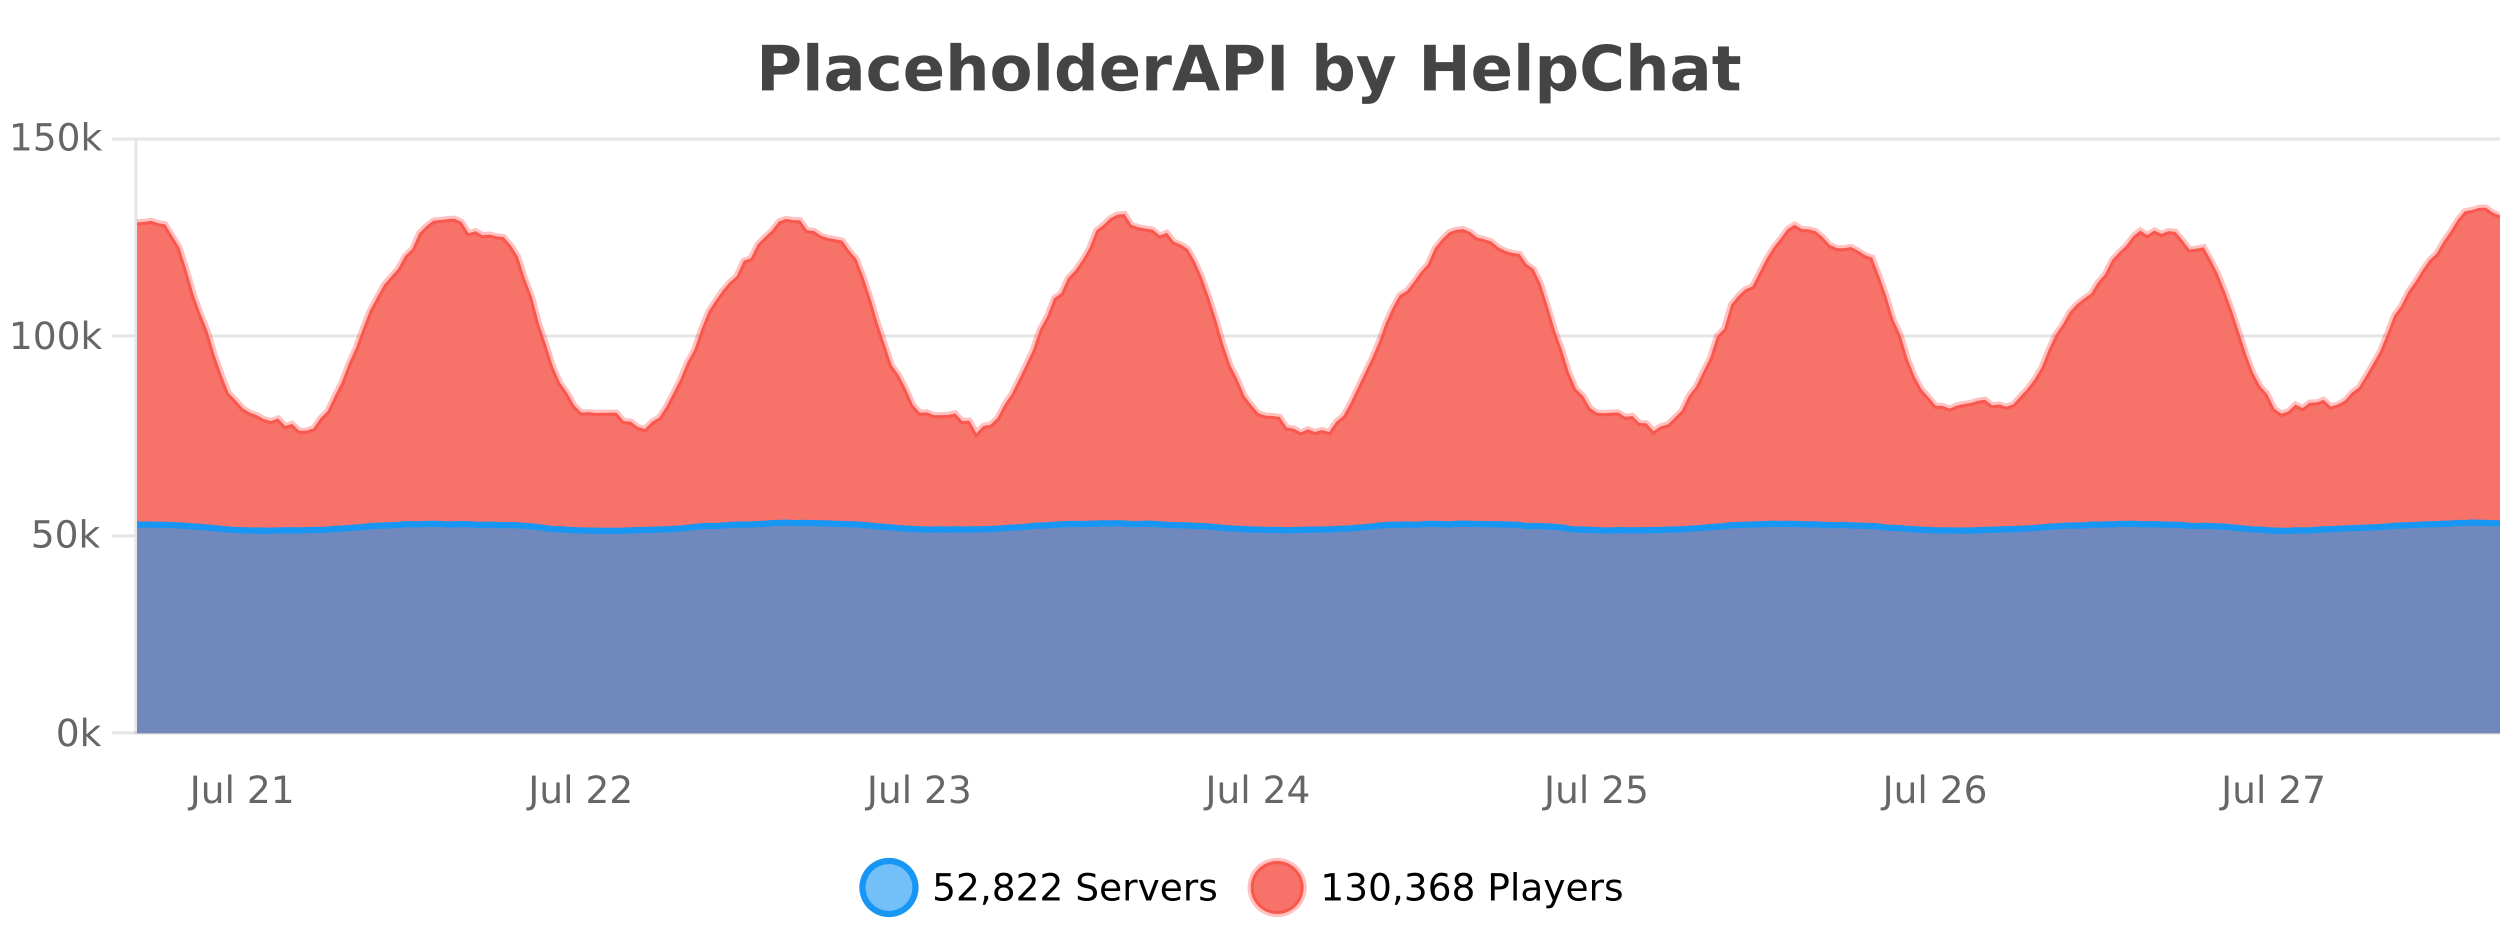 <?xml version="1.0" encoding="UTF-8"?>
<svg xmlns="http://www.w3.org/2000/svg" xmlns:xlink="http://www.w3.org/1999/xlink" width="800pt" height="300pt" viewBox="0 0 800 300" version="1.1">
<defs>
<clipPath id="clip1">
  <path d="M 247 263 L 322 263 L 322 300 L 247 300 Z M 247 263 "/>
</clipPath>
<clipPath id="clip2">
  <path d="M 371 263 L 446 263 L 446 300 L 371 300 Z M 371 263 "/>
</clipPath>
<clipPath id="clip3">
  <path d="M 43.852 66 L 800 66 L 800 234.602 L 43.852 234.602 Z M 43.852 66 "/>
</clipPath>
<clipPath id="clip4">
  <path d="M 42.852 43 L 800 43 L 800 167 L 42.852 167 Z M 42.852 43 "/>
</clipPath>
<clipPath id="clip5">
  <path d="M 43.852 167 L 800 167 L 800 234.602 L 43.852 234.602 Z M 43.852 167 "/>
</clipPath>
<clipPath id="clip6">
  <path d="M 42.852 138 L 800 138 L 800 199 L 42.852 199 Z M 42.852 138 "/>
</clipPath>
</defs>
<g id="surface4121521">
<rect x="0" y="0" width="800" height="300" style="fill:rgb(100%,100%,100%);fill-opacity:1;stroke:none;"/>
<path style="fill:none;stroke-width:1;stroke-linecap:butt;stroke-linejoin:miter;stroke:rgb(0%,0%,0%);stroke-opacity:0.098;stroke-miterlimit:10;" d="M 44 234.5 L 800 234.5 "/>
<path style="fill:none;stroke-width:1;stroke-linecap:butt;stroke-linejoin:miter;stroke:rgb(0%,0%,0%);stroke-opacity:0.098;stroke-miterlimit:10;" d="M 35.852 234.5 L 43 234.5 "/>
<path style="fill:none;stroke-width:1;stroke-linecap:butt;stroke-linejoin:miter;stroke:rgb(0%,0%,0%);stroke-opacity:0.098;stroke-miterlimit:10;" d="M 44 171.5 L 800 171.5 "/>
<path style="fill:none;stroke-width:1;stroke-linecap:butt;stroke-linejoin:miter;stroke:rgb(0%,0%,0%);stroke-opacity:0.098;stroke-miterlimit:10;" d="M 35.852 171.5 L 43 171.5 "/>
<path style="fill:none;stroke-width:1;stroke-linecap:butt;stroke-linejoin:miter;stroke:rgb(0%,0%,0%);stroke-opacity:0.098;stroke-miterlimit:10;" d="M 44 107.5 L 800 107.5 "/>
<path style="fill:none;stroke-width:1;stroke-linecap:butt;stroke-linejoin:miter;stroke:rgb(0%,0%,0%);stroke-opacity:0.098;stroke-miterlimit:10;" d="M 35.852 107.5 L 43 107.5 "/>
<path style="fill:none;stroke-width:1;stroke-linecap:butt;stroke-linejoin:miter;stroke:rgb(0%,0%,0%);stroke-opacity:0.098;stroke-miterlimit:10;" d="M 44 44.5 L 800 44.5 "/>
<path style="fill:none;stroke-width:1;stroke-linecap:butt;stroke-linejoin:miter;stroke:rgb(0%,0%,0%);stroke-opacity:0.098;stroke-miterlimit:10;" d="M 35.852 44.5 L 43 44.5 "/>
<path style=" stroke:none;fill-rule:nonzero;fill:rgb(9.02%,58.824%,95.294%);fill-opacity:0.6;" d="M 292.953 284 C 292.953 288.688 289.152 292.484 284.469 292.484 C 279.781 292.484 275.98 288.688 275.98 284 C 275.98 279.312 279.781 275.516 284.469 275.516 C 289.152 275.516 292.953 279.312 292.953 284 Z M 292.953 284 "/>
<g clip-path="url(#clip1)" clip-rule="nonzero">
<path style="fill:none;stroke-width:2;stroke-linecap:butt;stroke-linejoin:miter;stroke:rgb(9.02%,58.824%,95.294%);stroke-opacity:1;stroke-miterlimit:10;" d="M 292.953 284 C 292.953 288.688 289.152 292.484 284.469 292.484 C 279.781 292.484 275.98 288.688 275.98 284 C 275.98 279.312 279.781 275.516 284.469 275.516 C 289.152 275.516 292.953 279.312 292.953 284 Z M 292.953 284 "/>
</g>
<path style=" stroke:none;fill-rule:nonzero;fill:rgb(0%,0%,0%);fill-opacity:1;" d="M 299.578 279.406 L 304.219 279.406 L 304.219 280.406 L 300.656 280.406 L 300.656 282.547 C 300.832 282.484 301.004 282.445 301.172 282.422 C 301.348 282.391 301.52 282.375 301.688 282.375 C 302.664 282.375 303.441 282.648 304.016 283.188 C 304.586 283.719 304.875 284.438 304.875 285.344 C 304.875 286.293 304.578 287.027 303.984 287.547 C 303.398 288.07 302.578 288.328 301.516 288.328 C 301.141 288.328 300.758 288.297 300.375 288.234 C 300 288.172 299.609 288.078 299.203 287.953 L 299.203 286.766 C 299.555 286.953 299.922 287.094 300.297 287.188 C 300.672 287.281 301.066 287.328 301.484 287.328 C 302.16 287.328 302.695 287.152 303.094 286.797 C 303.488 286.445 303.688 285.961 303.688 285.344 C 303.688 284.742 303.488 284.262 303.094 283.906 C 302.695 283.555 302.16 283.375 301.484 283.375 C 301.172 283.375 300.852 283.414 300.531 283.484 C 300.219 283.547 299.898 283.652 299.578 283.797 Z M 308.215 287.156 L 312.355 287.156 L 312.355 288.156 L 306.793 288.156 L 306.793 287.156 C 307.238 286.699 307.848 286.078 308.621 285.297 C 309.402 284.508 309.891 283.996 310.09 283.766 C 310.473 283.352 310.738 282.996 310.887 282.703 C 311.043 282.402 311.121 282.109 311.121 281.828 C 311.121 281.359 310.953 280.98 310.621 280.688 C 310.297 280.398 309.875 280.25 309.355 280.25 C 308.98 280.25 308.582 280.312 308.168 280.438 C 307.762 280.562 307.324 280.762 306.855 281.031 L 306.855 279.828 C 307.332 279.641 307.777 279.5 308.184 279.406 C 308.598 279.305 308.98 279.25 309.324 279.25 C 310.23 279.25 310.953 279.48 311.496 279.938 C 312.035 280.387 312.309 280.992 312.309 281.75 C 312.309 282.105 312.238 282.445 312.105 282.766 C 311.969 283.09 311.723 283.469 311.371 283.906 C 311.266 284.023 310.953 284.352 310.434 284.891 C 309.91 285.434 309.172 286.188 308.215 287.156 Z M 314.961 286.672 L 316.195 286.672 L 316.195 287.672 L 315.242 289.547 L 314.477 289.547 L 314.961 287.672 Z M 321.18 284 C 320.617 284 320.172 284.152 319.852 284.453 C 319.527 284.758 319.367 285.168 319.367 285.688 C 319.367 286.219 319.527 286.637 319.852 286.938 C 320.172 287.242 320.617 287.391 321.18 287.391 C 321.742 287.391 322.184 287.242 322.508 286.938 C 322.828 286.637 322.992 286.219 322.992 285.688 C 322.992 285.168 322.828 284.758 322.508 284.453 C 322.195 284.152 321.75 284 321.18 284 Z M 319.992 283.5 C 319.492 283.375 319.094 283.141 318.805 282.797 C 318.523 282.445 318.383 282.016 318.383 281.516 C 318.383 280.82 318.633 280.266 319.133 279.859 C 319.633 279.453 320.312 279.25 321.18 279.25 C 322.055 279.25 322.734 279.453 323.227 279.859 C 323.727 280.266 323.977 280.82 323.977 281.516 C 323.977 282.016 323.836 282.445 323.555 282.797 C 323.273 283.141 322.875 283.375 322.367 283.5 C 322.938 283.637 323.383 283.898 323.695 284.281 C 324.016 284.668 324.18 285.137 324.18 285.688 C 324.18 286.543 323.918 287.199 323.398 287.656 C 322.887 288.105 322.148 288.328 321.18 288.328 C 320.219 288.328 319.48 288.105 318.961 287.656 C 318.438 287.199 318.18 286.543 318.18 285.688 C 318.18 285.137 318.34 284.668 318.664 284.281 C 318.984 283.898 319.43 283.637 319.992 283.5 Z M 319.57 281.625 C 319.57 282.086 319.711 282.438 319.992 282.688 C 320.273 282.938 320.668 283.062 321.18 283.062 C 321.688 283.062 322.086 282.938 322.367 282.688 C 322.656 282.438 322.805 282.086 322.805 281.625 C 322.805 281.18 322.656 280.828 322.367 280.578 C 322.086 280.32 321.688 280.188 321.18 280.188 C 320.668 280.188 320.273 280.32 319.992 280.578 C 319.711 280.828 319.57 281.18 319.57 281.625 Z M 327.297 287.156 L 331.438 287.156 L 331.438 288.156 L 325.875 288.156 L 325.875 287.156 C 326.32 286.699 326.93 286.078 327.703 285.297 C 328.484 284.508 328.973 283.996 329.172 283.766 C 329.555 283.352 329.82 282.996 329.969 282.703 C 330.125 282.402 330.203 282.109 330.203 281.828 C 330.203 281.359 330.035 280.98 329.703 280.688 C 329.379 280.398 328.957 280.25 328.438 280.25 C 328.062 280.25 327.664 280.312 327.25 280.438 C 326.844 280.562 326.406 280.762 325.938 281.031 L 325.938 279.828 C 326.414 279.641 326.859 279.5 327.266 279.406 C 327.68 279.305 328.062 279.25 328.406 279.25 C 329.312 279.25 330.035 279.48 330.578 279.938 C 331.117 280.387 331.391 280.992 331.391 281.75 C 331.391 282.105 331.32 282.445 331.188 282.766 C 331.051 283.09 330.805 283.469 330.453 283.906 C 330.348 284.023 330.035 284.352 329.516 284.891 C 328.992 285.434 328.254 286.188 327.297 287.156 Z M 334.934 287.156 L 339.074 287.156 L 339.074 288.156 L 333.512 288.156 L 333.512 287.156 C 333.957 286.699 334.566 286.078 335.34 285.297 C 336.121 284.508 336.609 283.996 336.809 283.766 C 337.191 283.352 337.457 282.996 337.605 282.703 C 337.762 282.402 337.84 282.109 337.84 281.828 C 337.84 281.359 337.672 280.98 337.34 280.688 C 337.016 280.398 336.594 280.25 336.074 280.25 C 335.699 280.25 335.301 280.312 334.887 280.438 C 334.48 280.562 334.043 280.762 333.574 281.031 L 333.574 279.828 C 334.051 279.641 334.496 279.5 334.902 279.406 C 335.316 279.305 335.699 279.25 336.043 279.25 C 336.949 279.25 337.672 279.48 338.215 279.938 C 338.754 280.387 339.027 280.992 339.027 281.75 C 339.027 282.105 338.957 282.445 338.824 282.766 C 338.688 283.09 338.441 283.469 338.09 283.906 C 337.984 284.023 337.672 284.352 337.152 284.891 C 336.629 285.434 335.891 286.188 334.934 287.156 Z M 350.508 279.688 L 350.508 280.844 C 350.059 280.637 349.633 280.48 349.227 280.375 C 348.828 280.262 348.449 280.203 348.086 280.203 C 347.438 280.203 346.938 280.328 346.586 280.578 C 346.242 280.828 346.07 281.188 346.07 281.656 C 346.07 282.043 346.184 282.336 346.414 282.531 C 346.641 282.73 347.086 282.887 347.742 283 L 348.445 283.156 C 349.328 283.324 349.98 283.621 350.398 284.047 C 350.824 284.465 351.039 285.027 351.039 285.734 C 351.039 286.59 350.75 287.234 350.18 287.672 C 349.617 288.109 348.781 288.328 347.68 288.328 C 347.273 288.328 346.836 288.281 346.367 288.188 C 345.898 288.094 345.414 287.953 344.914 287.766 L 344.914 286.547 C 345.391 286.82 345.859 287.023 346.32 287.156 C 346.789 287.293 347.242 287.359 347.68 287.359 C 348.355 287.359 348.875 287.23 349.242 286.969 C 349.617 286.699 349.805 286.32 349.805 285.828 C 349.805 285.402 349.668 285.07 349.398 284.828 C 349.137 284.578 348.703 284.398 348.102 284.281 L 347.383 284.141 C 346.496 283.965 345.855 283.688 345.461 283.312 C 345.074 282.938 344.883 282.418 344.883 281.75 C 344.883 280.969 345.152 280.359 345.695 279.922 C 346.234 279.477 346.984 279.25 347.945 279.25 C 348.359 279.25 348.777 279.289 349.195 279.359 C 349.621 279.434 350.059 279.543 350.508 279.688 Z M 358.453 284.609 L 358.453 285.125 L 353.484 285.125 C 353.535 285.875 353.758 286.445 354.156 286.828 C 354.562 287.215 355.117 287.406 355.828 287.406 C 356.242 287.406 356.645 287.359 357.031 287.266 C 357.426 287.164 357.816 287.008 358.203 286.797 L 358.203 287.828 C 357.805 287.984 357.406 288.105 357 288.188 C 356.594 288.281 356.18 288.328 355.766 288.328 C 354.723 288.328 353.895 288.027 353.281 287.422 C 352.664 286.809 352.359 285.98 352.359 284.938 C 352.359 283.867 352.648 283.016 353.234 282.391 C 353.816 281.758 354.598 281.438 355.578 281.438 C 356.461 281.438 357.16 281.727 357.672 282.297 C 358.191 282.859 358.453 283.633 358.453 284.609 Z M 357.375 284.281 C 357.363 283.699 357.195 283.23 356.875 282.875 C 356.551 282.523 356.125 282.344 355.594 282.344 C 354.988 282.344 354.504 282.516 354.141 282.859 C 353.785 283.203 353.582 283.684 353.531 284.297 Z M 364.023 282.594 C 363.898 282.531 363.762 282.484 363.617 282.453 C 363.48 282.414 363.324 282.391 363.148 282.391 C 362.543 282.391 362.074 282.59 361.742 282.984 C 361.418 283.383 361.258 283.953 361.258 284.703 L 361.258 288.156 L 360.18 288.156 L 360.18 281.594 L 361.258 281.594 L 361.258 282.609 C 361.484 282.215 361.781 281.922 362.148 281.734 C 362.512 281.539 362.953 281.438 363.477 281.438 C 363.547 281.438 363.625 281.445 363.711 281.453 C 363.805 281.465 363.902 281.48 364.008 281.5 Z M 364.379 281.594 L 365.52 281.594 L 367.566 287.094 L 369.629 281.594 L 370.77 281.594 L 368.301 288.156 L 366.832 288.156 Z M 377.871 284.609 L 377.871 285.125 L 372.902 285.125 C 372.953 285.875 373.176 286.445 373.574 286.828 C 373.98 287.215 374.535 287.406 375.246 287.406 C 375.66 287.406 376.062 287.359 376.449 287.266 C 376.844 287.164 377.234 287.008 377.621 286.797 L 377.621 287.828 C 377.223 287.984 376.824 288.105 376.418 288.188 C 376.012 288.281 375.598 288.328 375.184 288.328 C 374.141 288.328 373.312 288.027 372.699 287.422 C 372.082 286.809 371.777 285.98 371.777 284.938 C 371.777 283.867 372.066 283.016 372.652 282.391 C 373.234 281.758 374.016 281.438 374.996 281.438 C 375.879 281.438 376.578 281.727 377.09 282.297 C 377.609 282.859 377.871 283.633 377.871 284.609 Z M 376.793 284.281 C 376.781 283.699 376.613 283.23 376.293 282.875 C 375.969 282.523 375.543 282.344 375.012 282.344 C 374.406 282.344 373.922 282.516 373.559 282.859 C 373.203 283.203 373 283.684 372.949 284.297 Z M 383.441 282.594 C 383.316 282.531 383.18 282.484 383.035 282.453 C 382.898 282.414 382.742 282.391 382.566 282.391 C 381.961 282.391 381.492 282.59 381.16 282.984 C 380.836 283.383 380.676 283.953 380.676 284.703 L 380.676 288.156 L 379.598 288.156 L 379.598 281.594 L 380.676 281.594 L 380.676 282.609 C 380.902 282.215 381.199 281.922 381.566 281.734 C 381.93 281.539 382.371 281.438 382.895 281.438 C 382.965 281.438 383.043 281.445 383.129 281.453 C 383.223 281.465 383.32 281.48 383.426 281.5 Z M 388.75 281.781 L 388.75 282.812 C 388.445 282.656 388.129 282.543 387.797 282.469 C 387.473 282.387 387.133 282.344 386.781 282.344 C 386.25 282.344 385.848 282.43 385.578 282.594 C 385.305 282.75 385.172 282.996 385.172 283.328 C 385.172 283.578 385.266 283.777 385.453 283.922 C 385.648 284.059 386.039 284.188 386.625 284.312 L 386.984 284.406 C 387.754 284.562 388.301 284.793 388.625 285.094 C 388.945 285.398 389.109 285.812 389.109 286.344 C 389.109 286.961 388.863 287.445 388.375 287.797 C 387.895 288.152 387.234 288.328 386.391 288.328 C 386.035 288.328 385.664 288.289 385.281 288.219 C 384.906 288.156 384.508 288.059 384.094 287.922 L 384.094 286.797 C 384.488 287.008 384.879 287.164 385.266 287.266 C 385.648 287.371 386.035 287.422 386.422 287.422 C 386.922 287.422 387.305 287.34 387.578 287.172 C 387.859 286.996 388 286.746 388 286.422 C 388 286.133 387.898 285.906 387.703 285.75 C 387.504 285.594 387.07 285.445 386.406 285.297 L 386.031 285.219 C 385.363 285.074 384.879 284.855 384.578 284.562 C 384.285 284.273 384.141 283.875 384.141 283.375 C 384.141 282.75 384.359 282.273 384.797 281.938 C 385.234 281.605 385.852 281.438 386.656 281.438 C 387.051 281.438 387.426 281.469 387.781 281.531 C 388.133 281.586 388.457 281.668 388.75 281.781 Z M 294.469 277.016 "/>
<path style=" stroke:none;fill-rule:nonzero;fill:rgb(96.863%,44.706%,40.784%);fill-opacity:1;" d="M 417.172 284 C 417.172 288.688 413.375 292.484 408.688 292.484 C 404 292.484 400.203 288.688 400.203 284 C 400.203 279.312 404 275.516 408.688 275.516 C 413.375 275.516 417.172 279.312 417.172 284 Z M 417.172 284 "/>
<g clip-path="url(#clip2)" clip-rule="nonzero">
<path style="fill:none;stroke-width:2;stroke-linecap:butt;stroke-linejoin:miter;stroke:rgb(100%,4.706%,0%);stroke-opacity:0.247;stroke-miterlimit:10;" d="M 417.172 284 C 417.172 288.688 413.375 292.484 408.688 292.484 C 404 292.484 400.203 288.688 400.203 284 C 400.203 279.312 404 275.516 408.688 275.516 C 413.375 275.516 417.172 279.312 417.172 284 Z M 417.172 284 "/>
</g>
<path style=" stroke:none;fill-rule:nonzero;fill:rgb(0%,0%,0%);fill-opacity:1;" d="M 423.984 287.156 L 425.922 287.156 L 425.922 280.484 L 423.812 280.906 L 423.812 279.828 L 425.906 279.406 L 427.094 279.406 L 427.094 287.156 L 429.031 287.156 L 429.031 288.156 L 423.984 288.156 Z M 435.012 283.438 C 435.574 283.562 436.012 283.82 436.324 284.203 C 436.645 284.578 436.809 285.047 436.809 285.609 C 436.809 286.477 436.512 287.148 435.918 287.625 C 435.324 288.094 434.48 288.328 433.387 288.328 C 433.02 288.328 432.641 288.289 432.246 288.219 C 431.859 288.148 431.465 288.039 431.059 287.891 L 431.059 286.75 C 431.379 286.938 431.734 287.086 432.121 287.188 C 432.516 287.281 432.926 287.328 433.355 287.328 C 434.094 287.328 434.656 287.184 435.043 286.891 C 435.438 286.602 435.637 286.172 435.637 285.609 C 435.637 285.102 435.453 284.699 435.09 284.406 C 434.723 284.117 434.223 283.969 433.59 283.969 L 432.559 283.969 L 432.559 283 L 433.637 283 C 434.207 283 434.652 282.887 434.965 282.656 C 435.277 282.418 435.434 282.078 435.434 281.641 C 435.434 281.195 435.27 280.852 434.949 280.609 C 434.637 280.371 434.184 280.25 433.59 280.25 C 433.254 280.25 432.902 280.289 432.527 280.359 C 432.16 280.422 431.754 280.527 431.309 280.672 L 431.309 279.625 C 431.766 279.5 432.188 279.406 432.574 279.344 C 432.969 279.281 433.34 279.25 433.684 279.25 C 434.59 279.25 435.301 279.453 435.824 279.859 C 436.344 280.266 436.605 280.82 436.605 281.516 C 436.605 282.008 436.465 282.418 436.184 282.75 C 435.91 283.086 435.52 283.312 435.012 283.438 Z M 441.586 280.188 C 440.98 280.188 440.523 280.492 440.211 281.094 C 439.906 281.688 439.758 282.59 439.758 283.797 C 439.758 284.996 439.906 285.898 440.211 286.5 C 440.523 287.094 440.98 287.391 441.586 287.391 C 442.199 287.391 442.656 287.094 442.961 286.5 C 443.273 285.898 443.43 284.996 443.43 283.797 C 443.43 282.59 443.273 281.688 442.961 281.094 C 442.656 280.492 442.199 280.188 441.586 280.188 Z M 441.586 279.25 C 442.562 279.25 443.312 279.641 443.836 280.422 C 444.355 281.195 444.617 282.32 444.617 283.797 C 444.617 285.266 444.355 286.391 443.836 287.172 C 443.312 287.945 442.562 288.328 441.586 288.328 C 440.605 288.328 439.855 287.945 439.336 287.172 C 438.824 286.391 438.57 285.266 438.57 283.797 C 438.57 282.32 438.824 281.195 439.336 280.422 C 439.855 279.641 440.605 279.25 441.586 279.25 Z M 446.812 286.672 L 448.047 286.672 L 448.047 287.672 L 447.094 289.547 L 446.328 289.547 L 446.812 287.672 Z M 454.094 283.438 C 454.656 283.562 455.094 283.82 455.406 284.203 C 455.727 284.578 455.891 285.047 455.891 285.609 C 455.891 286.477 455.594 287.148 455 287.625 C 454.406 288.094 453.562 288.328 452.469 288.328 C 452.102 288.328 451.723 288.289 451.328 288.219 C 450.941 288.148 450.547 288.039 450.141 287.891 L 450.141 286.75 C 450.461 286.938 450.816 287.086 451.203 287.188 C 451.598 287.281 452.008 287.328 452.438 287.328 C 453.176 287.328 453.738 287.184 454.125 286.891 C 454.52 286.602 454.719 286.172 454.719 285.609 C 454.719 285.102 454.535 284.699 454.172 284.406 C 453.805 284.117 453.305 283.969 452.672 283.969 L 451.641 283.969 L 451.641 283 L 452.719 283 C 453.289 283 453.734 282.887 454.047 282.656 C 454.359 282.418 454.516 282.078 454.516 281.641 C 454.516 281.195 454.352 280.852 454.031 280.609 C 453.719 280.371 453.266 280.25 452.672 280.25 C 452.336 280.25 451.984 280.289 451.609 280.359 C 451.242 280.422 450.836 280.527 450.391 280.672 L 450.391 279.625 C 450.848 279.5 451.27 279.406 451.656 279.344 C 452.051 279.281 452.422 279.25 452.766 279.25 C 453.672 279.25 454.383 279.453 454.906 279.859 C 455.426 280.266 455.688 280.82 455.688 281.516 C 455.688 282.008 455.547 282.418 455.266 282.75 C 454.992 283.086 454.602 283.312 454.094 283.438 Z M 460.824 283.312 C 460.293 283.312 459.871 283.496 459.559 283.859 C 459.246 284.227 459.09 284.719 459.09 285.344 C 459.09 285.98 459.246 286.48 459.559 286.844 C 459.871 287.211 460.293 287.391 460.824 287.391 C 461.355 287.391 461.77 287.211 462.074 286.844 C 462.387 286.48 462.543 285.98 462.543 285.344 C 462.543 284.719 462.387 284.227 462.074 283.859 C 461.77 283.496 461.355 283.312 460.824 283.312 Z M 463.168 279.594 L 463.168 280.672 C 462.863 280.539 462.562 280.434 462.262 280.359 C 461.957 280.289 461.66 280.25 461.371 280.25 C 460.59 280.25 459.988 280.516 459.574 281.047 C 459.168 281.57 458.934 282.359 458.871 283.422 C 459.098 283.09 459.387 282.836 459.73 282.656 C 460.082 282.469 460.469 282.375 460.887 282.375 C 461.762 282.375 462.453 282.641 462.965 283.172 C 463.473 283.703 463.73 284.43 463.73 285.344 C 463.73 286.25 463.465 286.977 462.934 287.516 C 462.402 288.059 461.699 288.328 460.824 288.328 C 459.801 288.328 459.027 287.945 458.496 287.172 C 457.965 286.391 457.699 285.266 457.699 283.797 C 457.699 282.414 458.027 281.309 458.684 280.484 C 459.34 279.664 460.219 279.25 461.324 279.25 C 461.613 279.25 461.91 279.281 462.215 279.344 C 462.516 279.398 462.832 279.48 463.168 279.594 Z M 468.305 284 C 467.742 284 467.297 284.152 466.977 284.453 C 466.652 284.758 466.492 285.168 466.492 285.688 C 466.492 286.219 466.652 286.637 466.977 286.938 C 467.297 287.242 467.742 287.391 468.305 287.391 C 468.867 287.391 469.309 287.242 469.633 286.938 C 469.953 286.637 470.117 286.219 470.117 285.688 C 470.117 285.168 469.953 284.758 469.633 284.453 C 469.32 284.152 468.875 284 468.305 284 Z M 467.117 283.5 C 466.617 283.375 466.219 283.141 465.93 282.797 C 465.648 282.445 465.508 282.016 465.508 281.516 C 465.508 280.82 465.758 280.266 466.258 279.859 C 466.758 279.453 467.438 279.25 468.305 279.25 C 469.18 279.25 469.859 279.453 470.352 279.859 C 470.852 280.266 471.102 280.82 471.102 281.516 C 471.102 282.016 470.961 282.445 470.68 282.797 C 470.398 283.141 470 283.375 469.492 283.5 C 470.062 283.637 470.508 283.898 470.82 284.281 C 471.141 284.668 471.305 285.137 471.305 285.688 C 471.305 286.543 471.043 287.199 470.523 287.656 C 470.012 288.105 469.273 288.328 468.305 288.328 C 467.344 288.328 466.605 288.105 466.086 287.656 C 465.562 287.199 465.305 286.543 465.305 285.688 C 465.305 285.137 465.465 284.668 465.789 284.281 C 466.109 283.898 466.555 283.637 467.117 283.5 Z M 466.695 281.625 C 466.695 282.086 466.836 282.438 467.117 282.688 C 467.398 282.938 467.793 283.062 468.305 283.062 C 468.812 283.062 469.211 282.938 469.492 282.688 C 469.781 282.438 469.93 282.086 469.93 281.625 C 469.93 281.18 469.781 280.828 469.492 280.578 C 469.211 280.32 468.812 280.188 468.305 280.188 C 467.793 280.188 467.398 280.32 467.117 280.578 C 466.836 280.828 466.695 281.18 466.695 281.625 Z M 478.297 280.375 L 478.297 283.672 L 479.781 283.672 C 480.332 283.672 480.758 283.531 481.062 283.25 C 481.363 282.961 481.516 282.547 481.516 282.016 C 481.516 281.496 481.363 281.094 481.062 280.812 C 480.758 280.523 480.332 280.375 479.781 280.375 Z M 477.109 279.406 L 479.781 279.406 C 480.77 279.406 481.516 279.633 482.016 280.078 C 482.516 280.516 482.766 281.164 482.766 282.016 C 482.766 282.883 482.516 283.539 482.016 283.984 C 481.516 284.422 480.77 284.641 479.781 284.641 L 478.297 284.641 L 478.297 288.156 L 477.109 288.156 Z M 484.301 279.031 L 485.379 279.031 L 485.379 288.156 L 484.301 288.156 Z M 490.617 284.859 C 489.75 284.859 489.148 284.961 488.805 285.156 C 488.469 285.355 488.305 285.695 488.305 286.172 C 488.305 286.559 488.43 286.867 488.68 287.094 C 488.938 287.312 489.281 287.422 489.711 287.422 C 490.312 287.422 490.793 287.215 491.148 286.797 C 491.512 286.371 491.695 285.805 491.695 285.094 L 491.695 284.859 Z M 492.773 284.406 L 492.773 288.156 L 491.695 288.156 L 491.695 287.156 C 491.445 287.555 491.137 287.852 490.773 288.047 C 490.406 288.234 489.961 288.328 489.43 288.328 C 488.75 288.328 488.215 288.141 487.82 287.766 C 487.422 287.383 487.227 286.875 487.227 286.25 C 487.227 285.512 487.469 284.953 487.961 284.578 C 488.461 284.203 489.199 284.016 490.18 284.016 L 491.695 284.016 L 491.695 283.906 C 491.695 283.406 491.527 283.023 491.195 282.75 C 490.871 282.48 490.418 282.344 489.836 282.344 C 489.461 282.344 489.09 282.391 488.727 282.484 C 488.371 282.578 488.031 282.715 487.711 282.891 L 487.711 281.891 C 488.105 281.734 488.484 281.621 488.852 281.547 C 489.227 281.477 489.59 281.438 489.945 281.438 C 490.891 281.438 491.602 281.684 492.07 282.172 C 492.539 282.664 492.773 283.406 492.773 284.406 Z M 497.723 288.766 C 497.418 289.547 497.121 290.055 496.832 290.297 C 496.539 290.535 496.152 290.656 495.676 290.656 L 494.816 290.656 L 494.816 289.75 L 495.441 289.75 C 495.742 289.75 495.973 289.676 496.129 289.531 C 496.293 289.395 496.477 289.066 496.676 288.547 L 496.879 288.047 L 494.223 281.594 L 495.363 281.594 L 497.41 286.719 L 499.473 281.594 L 500.613 281.594 Z M 507.715 284.609 L 507.715 285.125 L 502.746 285.125 C 502.797 285.875 503.02 286.445 503.418 286.828 C 503.824 287.215 504.379 287.406 505.09 287.406 C 505.504 287.406 505.906 287.359 506.293 287.266 C 506.688 287.164 507.078 287.008 507.465 286.797 L 507.465 287.828 C 507.066 287.984 506.668 288.105 506.262 288.188 C 505.855 288.281 505.441 288.328 505.027 288.328 C 503.984 288.328 503.156 288.027 502.543 287.422 C 501.926 286.809 501.621 285.98 501.621 284.938 C 501.621 283.867 501.91 283.016 502.496 282.391 C 503.078 281.758 503.859 281.438 504.84 281.438 C 505.723 281.438 506.422 281.727 506.934 282.297 C 507.453 282.859 507.715 283.633 507.715 284.609 Z M 506.637 284.281 C 506.625 283.699 506.457 283.23 506.137 282.875 C 505.812 282.523 505.387 282.344 504.855 282.344 C 504.25 282.344 503.766 282.516 503.402 282.859 C 503.047 283.203 502.844 283.684 502.793 284.297 Z M 513.285 282.594 C 513.16 282.531 513.023 282.484 512.879 282.453 C 512.742 282.414 512.586 282.391 512.41 282.391 C 511.805 282.391 511.336 282.59 511.004 282.984 C 510.68 283.383 510.52 283.953 510.52 284.703 L 510.52 288.156 L 509.441 288.156 L 509.441 281.594 L 510.52 281.594 L 510.52 282.609 C 510.746 282.215 511.043 281.922 511.41 281.734 C 511.773 281.539 512.215 281.438 512.738 281.438 C 512.809 281.438 512.887 281.445 512.973 281.453 C 513.066 281.465 513.164 281.48 513.27 281.5 Z M 518.594 281.781 L 518.594 282.812 C 518.289 282.656 517.973 282.543 517.641 282.469 C 517.316 282.387 516.977 282.344 516.625 282.344 C 516.094 282.344 515.691 282.43 515.422 282.594 C 515.148 282.75 515.016 282.996 515.016 283.328 C 515.016 283.578 515.109 283.777 515.297 283.922 C 515.492 284.059 515.883 284.188 516.469 284.312 L 516.828 284.406 C 517.598 284.562 518.145 284.793 518.469 285.094 C 518.789 285.398 518.953 285.812 518.953 286.344 C 518.953 286.961 518.707 287.445 518.219 287.797 C 517.738 288.152 517.078 288.328 516.234 288.328 C 515.879 288.328 515.508 288.289 515.125 288.219 C 514.75 288.156 514.352 288.059 513.938 287.922 L 513.938 286.797 C 514.332 287.008 514.723 287.164 515.109 287.266 C 515.492 287.371 515.879 287.422 516.266 287.422 C 516.766 287.422 517.148 287.34 517.422 287.172 C 517.703 286.996 517.844 286.746 517.844 286.422 C 517.844 286.133 517.742 285.906 517.547 285.75 C 517.348 285.594 516.914 285.445 516.25 285.297 L 515.875 285.219 C 515.207 285.074 514.723 284.855 514.422 284.562 C 514.129 284.273 513.984 283.875 513.984 283.375 C 513.984 282.75 514.203 282.273 514.641 281.938 C 515.078 281.605 515.695 281.438 516.5 281.438 C 516.895 281.438 517.27 281.469 517.625 281.531 C 517.977 281.586 518.301 281.668 518.594 281.781 Z M 418.688 277.016 "/>
<path style=" stroke:none;fill-rule:nonzero;fill:rgb(26.667%,26.667%,26.667%);fill-opacity:1;" d="M 243.844 14.344 L 250.078 14.344 C 251.93 14.344 253.352 14.758 254.344 15.578 C 255.344 16.402 255.844 17.574 255.844 19.094 C 255.844 20.625 255.344 21.805 254.344 22.625 C 253.352 23.449 251.93 23.859 250.078 23.859 L 247.594 23.859 L 247.594 28.922 L 243.844 28.922 Z M 247.594 17.062 L 247.594 21.141 L 249.672 21.141 C 250.398 21.141 250.961 20.965 251.359 20.609 C 251.766 20.258 251.969 19.75 251.969 19.094 C 251.969 18.449 251.766 17.949 251.359 17.594 C 250.961 17.242 250.398 17.062 249.672 17.062 Z M 258.344 13.719 L 261.828 13.719 L 261.828 28.922 L 258.344 28.922 Z M 270.094 24 C 269.363 24 268.816 24.125 268.453 24.375 C 268.086 24.617 267.906 24.98 267.906 25.469 C 267.906 25.906 268.051 26.25 268.344 26.5 C 268.645 26.75 269.055 26.875 269.578 26.875 C 270.234 26.875 270.785 26.641 271.234 26.172 C 271.691 25.703 271.922 25.117 271.922 24.406 L 271.922 24 Z M 275.438 22.688 L 275.438 28.922 L 271.922 28.922 L 271.922 27.297 C 271.453 27.965 270.922 28.449 270.328 28.75 C 269.742 29.051 269.031 29.203 268.188 29.203 C 267.062 29.203 266.145 28.875 265.438 28.219 C 264.727 27.555 264.375 26.695 264.375 25.641 C 264.375 24.359 264.812 23.422 265.688 22.828 C 266.57 22.227 267.961 21.922 269.859 21.922 L 271.922 21.922 L 271.922 21.641 C 271.922 21.09 271.703 20.688 271.266 20.438 C 270.828 20.18 270.145 20.047 269.219 20.047 C 268.469 20.047 267.77 20.125 267.125 20.281 C 266.477 20.43 265.879 20.648 265.328 20.938 L 265.328 18.281 C 266.078 18.094 266.828 17.953 267.578 17.859 C 268.336 17.766 269.098 17.719 269.859 17.719 C 271.828 17.719 273.25 18.109 274.125 18.891 C 275 19.664 275.438 20.93 275.438 22.688 Z M 287.523 18.328 L 287.523 21.172 C 287.055 20.852 286.578 20.609 286.102 20.453 C 285.621 20.297 285.121 20.219 284.602 20.219 C 283.633 20.219 282.871 20.508 282.32 21.078 C 281.777 21.641 281.508 22.438 281.508 23.469 C 281.508 24.492 281.777 25.289 282.32 25.859 C 282.871 26.422 283.633 26.703 284.602 26.703 C 285.152 26.703 285.672 26.625 286.164 26.469 C 286.652 26.305 287.105 26.059 287.523 25.734 L 287.523 28.594 C 286.98 28.805 286.43 28.953 285.867 29.047 C 285.305 29.148 284.734 29.203 284.164 29.203 C 282.195 29.203 280.652 28.699 279.539 27.688 C 278.422 26.68 277.867 25.273 277.867 23.469 C 277.867 21.656 278.422 20.246 279.539 19.234 C 280.652 18.227 282.195 17.719 284.164 17.719 C 284.734 17.719 285.297 17.773 285.852 17.875 C 286.414 17.969 286.969 18.121 287.523 18.328 Z M 301.461 23.422 L 301.461 24.422 L 293.289 24.422 C 293.371 25.246 293.668 25.859 294.18 26.266 C 294.688 26.672 295.398 26.875 296.305 26.875 C 297.043 26.875 297.797 26.766 298.57 26.547 C 299.34 26.328 300.133 26 300.945 25.562 L 300.945 28.25 C 300.121 28.562 299.293 28.797 298.461 28.953 C 297.637 29.117 296.812 29.203 295.992 29.203 C 294.012 29.203 292.469 28.703 291.367 27.703 C 290.273 26.695 289.727 25.281 289.727 23.469 C 289.727 21.68 290.262 20.273 291.336 19.25 C 292.418 18.23 293.902 17.719 295.789 17.719 C 297.508 17.719 298.883 18.242 299.914 19.281 C 300.945 20.312 301.461 21.695 301.461 23.422 Z M 297.867 22.266 C 297.867 21.602 297.672 21.062 297.289 20.656 C 296.902 20.25 296.398 20.047 295.773 20.047 C 295.094 20.047 294.543 20.242 294.117 20.625 C 293.699 21 293.438 21.547 293.336 22.266 Z M 315.102 22.266 L 315.102 28.922 L 311.586 28.922 L 311.586 23.844 C 311.586 22.887 311.562 22.23 311.523 21.875 C 311.48 21.512 311.406 21.246 311.305 21.078 C 311.168 20.852 310.98 20.672 310.742 20.547 C 310.512 20.422 310.246 20.359 309.945 20.359 C 309.215 20.359 308.641 20.641 308.227 21.203 C 307.809 21.766 307.602 22.547 307.602 23.547 L 307.602 28.922 L 304.117 28.922 L 304.117 13.719 L 307.602 13.719 L 307.602 19.578 C 308.133 18.945 308.695 18.477 309.289 18.172 C 309.883 17.871 310.531 17.719 311.242 17.719 C 312.512 17.719 313.469 18.109 314.117 18.891 C 314.773 19.664 315.102 20.789 315.102 22.266 Z M 323.559 20.219 C 322.777 20.219 322.184 20.5 321.777 21.062 C 321.371 21.617 321.168 22.418 321.168 23.469 C 321.168 24.512 321.371 25.312 321.777 25.875 C 322.184 26.43 322.777 26.703 323.559 26.703 C 324.316 26.703 324.895 26.43 325.293 25.875 C 325.699 25.312 325.902 24.512 325.902 23.469 C 325.902 22.418 325.699 21.617 325.293 21.062 C 324.895 20.5 324.316 20.219 323.559 20.219 Z M 323.559 17.719 C 325.434 17.719 326.895 18.23 327.949 19.25 C 329.012 20.262 329.543 21.668 329.543 23.469 C 329.543 25.262 329.012 26.668 327.949 27.688 C 326.895 28.699 325.434 29.203 323.559 29.203 C 321.66 29.203 320.184 28.699 319.121 27.688 C 318.059 26.668 317.527 25.262 317.527 23.469 C 317.527 21.668 318.059 20.262 319.121 19.25 C 320.184 18.23 321.66 17.719 323.559 17.719 Z M 332.094 13.719 L 335.578 13.719 L 335.578 28.922 L 332.094 28.922 Z M 346.391 19.578 L 346.391 13.719 L 349.906 13.719 L 349.906 28.922 L 346.391 28.922 L 346.391 27.344 C 345.91 27.992 345.379 28.465 344.797 28.766 C 344.211 29.055 343.539 29.203 342.781 29.203 C 341.438 29.203 340.332 28.668 339.469 27.594 C 338.602 26.523 338.172 25.148 338.172 23.469 C 338.172 21.781 338.602 20.402 339.469 19.328 C 340.332 18.258 341.438 17.719 342.781 17.719 C 343.539 17.719 344.211 17.871 344.797 18.172 C 345.379 18.477 345.91 18.945 346.391 19.578 Z M 344.078 26.672 C 344.828 26.672 345.398 26.402 345.797 25.859 C 346.191 25.309 346.391 24.512 346.391 23.469 C 346.391 22.43 346.191 21.637 345.797 21.094 C 345.398 20.543 344.828 20.266 344.078 20.266 C 343.336 20.266 342.77 20.543 342.375 21.094 C 341.977 21.637 341.781 22.43 341.781 23.469 C 341.781 24.512 341.977 25.309 342.375 25.859 C 342.77 26.402 343.336 26.672 344.078 26.672 Z M 364.172 23.422 L 364.172 24.422 L 356 24.422 C 356.082 25.246 356.379 25.859 356.891 26.266 C 357.398 26.672 358.109 26.875 359.016 26.875 C 359.754 26.875 360.508 26.766 361.281 26.547 C 362.051 26.328 362.844 26 363.656 25.562 L 363.656 28.25 C 362.832 28.562 362.004 28.797 361.172 28.953 C 360.348 29.117 359.523 29.203 358.703 29.203 C 356.723 29.203 355.18 28.703 354.078 27.703 C 352.984 26.695 352.438 25.281 352.438 23.469 C 352.438 21.68 352.973 20.273 354.047 19.25 C 355.129 18.23 356.613 17.719 358.5 17.719 C 360.219 17.719 361.594 18.242 362.625 19.281 C 363.656 20.312 364.172 21.695 364.172 23.422 Z M 360.578 22.266 C 360.578 21.602 360.383 21.062 360 20.656 C 359.613 20.25 359.109 20.047 358.484 20.047 C 357.805 20.047 357.254 20.242 356.828 20.625 C 356.41 21 356.148 21.547 356.047 22.266 Z M 374.957 20.969 C 374.645 20.824 374.336 20.719 374.035 20.656 C 373.73 20.586 373.43 20.547 373.129 20.547 C 372.223 20.547 371.523 20.836 371.035 21.406 C 370.555 21.98 370.316 22.805 370.316 23.875 L 370.316 28.922 L 366.832 28.922 L 366.832 17.984 L 370.316 17.984 L 370.316 19.781 C 370.762 19.062 371.277 18.543 371.863 18.219 C 372.445 17.887 373.145 17.719 373.957 17.719 C 374.082 17.719 374.211 17.727 374.348 17.734 C 374.48 17.746 374.68 17.766 374.941 17.797 Z M 385.695 26.266 L 379.82 26.266 L 378.883 28.922 L 375.102 28.922 L 380.508 14.344 L 384.992 14.344 L 390.383 28.922 L 386.617 28.922 Z M 380.758 23.562 L 384.742 23.562 L 382.758 17.766 Z M 392.328 14.344 L 398.562 14.344 C 400.414 14.344 401.836 14.758 402.828 15.578 C 403.828 16.402 404.328 17.574 404.328 19.094 C 404.328 20.625 403.828 21.805 402.828 22.625 C 401.836 23.449 400.414 23.859 398.562 23.859 L 396.078 23.859 L 396.078 28.922 L 392.328 28.922 Z M 396.078 17.062 L 396.078 21.141 L 398.156 21.141 C 398.883 21.141 399.445 20.965 399.844 20.609 C 400.25 20.258 400.453 19.75 400.453 19.094 C 400.453 18.449 400.25 17.949 399.844 17.594 C 399.445 17.242 398.883 17.062 398.156 17.062 Z M 406.988 14.344 L 410.738 14.344 L 410.738 28.922 L 406.988 28.922 Z M 427.047 26.672 C 427.797 26.672 428.367 26.402 428.766 25.859 C 429.16 25.309 429.359 24.512 429.359 23.469 C 429.359 22.43 429.16 21.637 428.766 21.094 C 428.367 20.543 427.797 20.266 427.047 20.266 C 426.297 20.266 425.719 20.543 425.312 21.094 C 424.914 21.637 424.719 22.43 424.719 23.469 C 424.719 24.5 424.914 25.293 425.312 25.844 C 425.719 26.398 426.297 26.672 427.047 26.672 Z M 424.719 19.578 C 425.207 18.945 425.742 18.477 426.328 18.172 C 426.91 17.871 427.582 17.719 428.344 17.719 C 429.695 17.719 430.805 18.258 431.672 19.328 C 432.535 20.402 432.969 21.781 432.969 23.469 C 432.969 25.148 432.535 26.523 431.672 27.594 C 430.805 28.668 429.695 29.203 428.344 29.203 C 427.582 29.203 426.91 29.051 426.328 28.75 C 425.742 28.449 425.207 27.98 424.719 27.344 L 424.719 28.922 L 421.234 28.922 L 421.234 13.719 L 424.719 13.719 Z M 434.117 17.984 L 437.602 17.984 L 440.555 25.406 L 443.055 17.984 L 446.539 17.984 L 441.945 29.953 C 441.484 31.172 440.945 32.02 440.32 32.5 C 439.703 32.988 438.898 33.234 437.898 33.234 L 435.867 33.234 L 435.867 30.938 L 436.961 30.938 C 437.555 30.938 437.984 30.844 438.258 30.656 C 438.527 30.469 438.734 30.129 438.883 29.641 L 438.992 29.344 Z M 455.711 14.344 L 459.461 14.344 L 459.461 19.891 L 465.008 19.891 L 465.008 14.344 L 468.773 14.344 L 468.773 28.922 L 465.008 28.922 L 465.008 22.734 L 459.461 22.734 L 459.461 28.922 L 455.711 28.922 Z M 483.195 23.422 L 483.195 24.422 L 475.023 24.422 C 475.105 25.246 475.402 25.859 475.914 26.266 C 476.422 26.672 477.133 26.875 478.039 26.875 C 478.777 26.875 479.531 26.766 480.305 26.547 C 481.074 26.328 481.867 26 482.68 25.562 L 482.68 28.25 C 481.855 28.562 481.027 28.797 480.195 28.953 C 479.371 29.117 478.547 29.203 477.727 29.203 C 475.746 29.203 474.203 28.703 473.102 27.703 C 472.008 26.695 471.461 25.281 471.461 23.469 C 471.461 21.68 471.996 20.273 473.07 19.25 C 474.152 18.23 475.637 17.719 477.523 17.719 C 479.242 17.719 480.617 18.242 481.648 19.281 C 482.68 20.312 483.195 21.695 483.195 23.422 Z M 479.602 22.266 C 479.602 21.602 479.406 21.062 479.023 20.656 C 478.637 20.25 478.133 20.047 477.508 20.047 C 476.828 20.047 476.277 20.242 475.852 20.625 C 475.434 21 475.172 21.547 475.07 22.266 Z M 485.855 13.719 L 489.34 13.719 L 489.34 28.922 L 485.855 28.922 Z M 496.195 27.344 L 496.195 33.078 L 492.711 33.078 L 492.711 17.984 L 496.195 17.984 L 496.195 19.578 C 496.684 18.945 497.219 18.477 497.805 18.172 C 498.387 17.871 499.059 17.719 499.82 17.719 C 501.172 17.719 502.281 18.258 503.148 19.328 C 504.012 20.402 504.445 21.781 504.445 23.469 C 504.445 25.148 504.012 26.523 503.148 27.594 C 502.281 28.668 501.172 29.203 499.82 29.203 C 499.059 29.203 498.387 29.051 497.805 28.75 C 497.219 28.449 496.684 27.98 496.195 27.344 Z M 498.523 20.266 C 497.773 20.266 497.195 20.543 496.789 21.094 C 496.391 21.637 496.195 22.43 496.195 23.469 C 496.195 24.5 496.391 25.293 496.789 25.844 C 497.195 26.398 497.773 26.672 498.523 26.672 C 499.273 26.672 499.844 26.402 500.242 25.859 C 500.637 25.309 500.836 24.512 500.836 23.469 C 500.836 22.43 500.637 21.637 500.242 21.094 C 499.844 20.543 499.273 20.266 498.523 20.266 Z M 518.746 28.125 C 518.047 28.48 517.324 28.746 516.574 28.922 C 515.832 29.109 515.051 29.203 514.23 29.203 C 511.801 29.203 509.879 28.527 508.465 27.172 C 507.047 25.809 506.34 23.965 506.34 21.641 C 506.34 19.32 507.047 17.48 508.465 16.125 C 509.879 14.762 511.801 14.078 514.23 14.078 C 515.051 14.078 515.832 14.172 516.574 14.359 C 517.324 14.539 518.047 14.805 518.746 15.156 L 518.746 18.172 C 518.047 17.703 517.359 17.359 516.684 17.141 C 516.004 16.914 515.293 16.797 514.543 16.797 C 513.199 16.797 512.141 17.23 511.371 18.094 C 510.609 18.949 510.23 20.133 510.23 21.641 C 510.23 23.152 510.609 24.34 511.371 25.203 C 512.141 26.059 513.199 26.484 514.543 26.484 C 515.293 26.484 516.004 26.375 516.684 26.156 C 517.359 25.93 518.047 25.578 518.746 25.109 Z M 532.688 22.266 L 532.688 28.922 L 529.172 28.922 L 529.172 23.844 C 529.172 22.887 529.148 22.23 529.109 21.875 C 529.066 21.512 528.992 21.246 528.891 21.078 C 528.754 20.852 528.566 20.672 528.328 20.547 C 528.098 20.422 527.832 20.359 527.531 20.359 C 526.801 20.359 526.227 20.641 525.812 21.203 C 525.395 21.766 525.188 22.547 525.188 23.547 L 525.188 28.922 L 521.703 28.922 L 521.703 13.719 L 525.188 13.719 L 525.188 19.578 C 525.719 18.945 526.281 18.477 526.875 18.172 C 527.469 17.871 528.117 17.719 528.828 17.719 C 530.098 17.719 531.055 18.109 531.703 18.891 C 532.359 19.664 532.688 20.789 532.688 22.266 Z M 540.836 24 C 540.105 24 539.559 24.125 539.195 24.375 C 538.828 24.617 538.648 24.98 538.648 25.469 C 538.648 25.906 538.793 26.25 539.086 26.5 C 539.387 26.75 539.797 26.875 540.32 26.875 C 540.977 26.875 541.527 26.641 541.977 26.172 C 542.434 25.703 542.664 25.117 542.664 24.406 L 542.664 24 Z M 546.18 22.688 L 546.18 28.922 L 542.664 28.922 L 542.664 27.297 C 542.195 27.965 541.664 28.449 541.07 28.75 C 540.484 29.051 539.773 29.203 538.93 29.203 C 537.805 29.203 536.887 28.875 536.18 28.219 C 535.469 27.555 535.117 26.695 535.117 25.641 C 535.117 24.359 535.555 23.422 536.43 22.828 C 537.312 22.227 538.703 21.922 540.602 21.922 L 542.664 21.922 L 542.664 21.641 C 542.664 21.09 542.445 20.688 542.008 20.438 C 541.57 20.18 540.887 20.047 539.961 20.047 C 539.211 20.047 538.512 20.125 537.867 20.281 C 537.219 20.43 536.621 20.648 536.07 20.938 L 536.07 18.281 C 536.82 18.094 537.57 17.953 538.32 17.859 C 539.078 17.766 539.84 17.719 540.602 17.719 C 542.57 17.719 543.992 18.109 544.867 18.891 C 545.742 19.664 546.18 20.93 546.18 22.688 Z M 553.25 14.875 L 553.25 17.984 L 556.859 17.984 L 556.859 20.484 L 553.25 20.484 L 553.25 25.125 C 553.25 25.637 553.348 25.98 553.547 26.156 C 553.754 26.336 554.156 26.422 554.75 26.422 L 556.547 26.422 L 556.547 28.922 L 553.547 28.922 C 552.172 28.922 551.191 28.637 550.609 28.062 C 550.035 27.48 549.75 26.5 549.75 25.125 L 549.75 20.484 L 548.016 20.484 L 548.016 17.984 L 549.75 17.984 L 549.75 14.875 Z M 242 10.359 "/>
<path style="fill:none;stroke-width:1;stroke-linecap:butt;stroke-linejoin:miter;stroke:rgb(0%,0%,0%);stroke-opacity:0.098;stroke-miterlimit:10;" d="M 43 234.5 L 801 234.5 "/>
<path style=" stroke:none;fill-rule:nonzero;fill:rgb(40%,40%,40%);fill-opacity:1;" d="M 61.883 248.203 L 63.07 248.203 L 63.07 256.344 C 63.07 257.395 62.867 258.16 62.461 258.641 C 62.062 259.117 61.422 259.359 60.539 259.359 L 60.086 259.359 L 60.086 258.359 L 60.461 258.359 C 60.98 258.359 61.344 258.211 61.555 257.922 C 61.773 257.629 61.883 257.102 61.883 256.344 Z M 65.266 254.359 L 65.266 250.391 L 66.344 250.391 L 66.344 254.328 C 66.344 254.945 66.461 255.406 66.703 255.719 C 66.953 256.031 67.316 256.188 67.797 256.188 C 68.379 256.188 68.836 256.008 69.172 255.641 C 69.516 255.266 69.688 254.758 69.688 254.109 L 69.688 250.391 L 70.766 250.391 L 70.766 256.953 L 69.688 256.953 L 69.688 255.938 C 69.426 256.344 69.125 256.648 68.781 256.844 C 68.438 257.031 68.035 257.125 67.578 257.125 C 66.816 257.125 66.238 256.891 65.844 256.422 C 65.457 255.953 65.266 255.266 65.266 254.359 Z M 67.984 250.234 Z M 72.98 247.828 L 74.059 247.828 L 74.059 256.953 L 72.98 256.953 Z M 81.301 255.953 L 85.441 255.953 L 85.441 256.953 L 79.879 256.953 L 79.879 255.953 C 80.324 255.496 80.934 254.875 81.707 254.094 C 82.488 253.305 82.977 252.793 83.176 252.562 C 83.559 252.148 83.824 251.793 83.973 251.5 C 84.129 251.199 84.207 250.906 84.207 250.625 C 84.207 250.156 84.039 249.777 83.707 249.484 C 83.383 249.195 82.961 249.047 82.441 249.047 C 82.066 249.047 81.668 249.109 81.254 249.234 C 80.848 249.359 80.41 249.559 79.941 249.828 L 79.941 248.625 C 80.418 248.438 80.863 248.297 81.27 248.203 C 81.684 248.102 82.066 248.047 82.41 248.047 C 83.316 248.047 84.039 248.277 84.582 248.734 C 85.121 249.184 85.395 249.789 85.395 250.547 C 85.395 250.902 85.324 251.242 85.191 251.562 C 85.055 251.887 84.809 252.266 84.457 252.703 C 84.352 252.82 84.039 253.148 83.52 253.688 C 82.996 254.23 82.258 254.984 81.301 255.953 Z M 88.125 255.953 L 90.062 255.953 L 90.062 249.281 L 87.953 249.703 L 87.953 248.625 L 90.047 248.203 L 91.234 248.203 L 91.234 255.953 L 93.172 255.953 L 93.172 256.953 L 88.125 256.953 Z M 60.711 245.816 "/>
<path style=" stroke:none;fill-rule:nonzero;fill:rgb(40%,40%,40%);fill-opacity:1;" d="M 170.227 248.203 L 171.414 248.203 L 171.414 256.344 C 171.414 257.395 171.211 258.16 170.805 258.641 C 170.406 259.117 169.766 259.359 168.883 259.359 L 168.43 259.359 L 168.43 258.359 L 168.805 258.359 C 169.324 258.359 169.688 258.211 169.898 257.922 C 170.117 257.629 170.227 257.102 170.227 256.344 Z M 173.609 254.359 L 173.609 250.391 L 174.688 250.391 L 174.688 254.328 C 174.688 254.945 174.805 255.406 175.047 255.719 C 175.297 256.031 175.66 256.188 176.141 256.188 C 176.723 256.188 177.18 256.008 177.516 255.641 C 177.859 255.266 178.031 254.758 178.031 254.109 L 178.031 250.391 L 179.109 250.391 L 179.109 256.953 L 178.031 256.953 L 178.031 255.938 C 177.77 256.344 177.469 256.648 177.125 256.844 C 176.781 257.031 176.379 257.125 175.922 257.125 C 175.16 257.125 174.582 256.891 174.188 256.422 C 173.801 255.953 173.609 255.266 173.609 254.359 Z M 176.328 250.234 Z M 181.324 247.828 L 182.402 247.828 L 182.402 256.953 L 181.324 256.953 Z M 189.645 255.953 L 193.785 255.953 L 193.785 256.953 L 188.223 256.953 L 188.223 255.953 C 188.668 255.496 189.277 254.875 190.051 254.094 C 190.832 253.305 191.32 252.793 191.52 252.562 C 191.902 252.148 192.168 251.793 192.316 251.5 C 192.473 251.199 192.551 250.906 192.551 250.625 C 192.551 250.156 192.383 249.777 192.051 249.484 C 191.727 249.195 191.305 249.047 190.785 249.047 C 190.41 249.047 190.012 249.109 189.598 249.234 C 189.191 249.359 188.754 249.559 188.285 249.828 L 188.285 248.625 C 188.762 248.438 189.207 248.297 189.613 248.203 C 190.027 248.102 190.41 248.047 190.754 248.047 C 191.66 248.047 192.383 248.277 192.926 248.734 C 193.465 249.184 193.738 249.789 193.738 250.547 C 193.738 250.902 193.668 251.242 193.535 251.562 C 193.398 251.887 193.152 252.266 192.801 252.703 C 192.695 252.82 192.383 253.148 191.863 253.688 C 191.34 254.23 190.602 254.984 189.645 255.953 Z M 197.281 255.953 L 201.422 255.953 L 201.422 256.953 L 195.859 256.953 L 195.859 255.953 C 196.305 255.496 196.914 254.875 197.688 254.094 C 198.469 253.305 198.957 252.793 199.156 252.562 C 199.539 252.148 199.805 251.793 199.953 251.5 C 200.109 251.199 200.188 250.906 200.188 250.625 C 200.188 250.156 200.02 249.777 199.688 249.484 C 199.363 249.195 198.941 249.047 198.422 249.047 C 198.047 249.047 197.648 249.109 197.234 249.234 C 196.828 249.359 196.391 249.559 195.922 249.828 L 195.922 248.625 C 196.398 248.438 196.844 248.297 197.25 248.203 C 197.664 248.102 198.047 248.047 198.391 248.047 C 199.297 248.047 200.02 248.277 200.562 248.734 C 201.102 249.184 201.375 249.789 201.375 250.547 C 201.375 250.902 201.305 251.242 201.172 251.562 C 201.035 251.887 200.789 252.266 200.438 252.703 C 200.332 252.82 200.02 253.148 199.5 253.688 C 198.977 254.23 198.238 254.984 197.281 255.953 Z M 169.055 245.816 "/>
<path style=" stroke:none;fill-rule:nonzero;fill:rgb(40%,40%,40%);fill-opacity:1;" d="M 278.57 248.203 L 279.758 248.203 L 279.758 256.344 C 279.758 257.395 279.555 258.16 279.148 258.641 C 278.75 259.117 278.109 259.359 277.227 259.359 L 276.773 259.359 L 276.773 258.359 L 277.148 258.359 C 277.668 258.359 278.031 258.211 278.242 257.922 C 278.461 257.629 278.57 257.102 278.57 256.344 Z M 281.953 254.359 L 281.953 250.391 L 283.031 250.391 L 283.031 254.328 C 283.031 254.945 283.148 255.406 283.391 255.719 C 283.641 256.031 284.004 256.188 284.484 256.188 C 285.066 256.188 285.523 256.008 285.859 255.641 C 286.203 255.266 286.375 254.758 286.375 254.109 L 286.375 250.391 L 287.453 250.391 L 287.453 256.953 L 286.375 256.953 L 286.375 255.938 C 286.113 256.344 285.812 256.648 285.469 256.844 C 285.125 257.031 284.723 257.125 284.266 257.125 C 283.504 257.125 282.926 256.891 282.531 256.422 C 282.145 255.953 281.953 255.266 281.953 254.359 Z M 284.672 250.234 Z M 289.668 247.828 L 290.746 247.828 L 290.746 256.953 L 289.668 256.953 Z M 297.988 255.953 L 302.129 255.953 L 302.129 256.953 L 296.566 256.953 L 296.566 255.953 C 297.012 255.496 297.621 254.875 298.395 254.094 C 299.176 253.305 299.664 252.793 299.863 252.562 C 300.246 252.148 300.512 251.793 300.66 251.5 C 300.816 251.199 300.895 250.906 300.895 250.625 C 300.895 250.156 300.727 249.777 300.395 249.484 C 300.07 249.195 299.648 249.047 299.129 249.047 C 298.754 249.047 298.355 249.109 297.941 249.234 C 297.535 249.359 297.098 249.559 296.629 249.828 L 296.629 248.625 C 297.105 248.438 297.551 248.297 297.957 248.203 C 298.371 248.102 298.754 248.047 299.098 248.047 C 300.004 248.047 300.727 248.277 301.27 248.734 C 301.809 249.184 302.082 249.789 302.082 250.547 C 302.082 250.902 302.012 251.242 301.879 251.562 C 301.742 251.887 301.496 252.266 301.145 252.703 C 301.039 252.82 300.727 253.148 300.207 253.688 C 299.684 254.23 298.945 254.984 297.988 255.953 Z M 308.203 252.234 C 308.766 252.359 309.203 252.617 309.516 253 C 309.836 253.375 310 253.844 310 254.406 C 310 255.273 309.703 255.945 309.109 256.422 C 308.516 256.891 307.672 257.125 306.578 257.125 C 306.211 257.125 305.832 257.086 305.438 257.016 C 305.051 256.945 304.656 256.836 304.25 256.688 L 304.25 255.547 C 304.57 255.734 304.926 255.883 305.312 255.984 C 305.707 256.078 306.117 256.125 306.547 256.125 C 307.285 256.125 307.848 255.98 308.234 255.688 C 308.629 255.398 308.828 254.969 308.828 254.406 C 308.828 253.898 308.645 253.496 308.281 253.203 C 307.914 252.914 307.414 252.766 306.781 252.766 L 305.75 252.766 L 305.75 251.797 L 306.828 251.797 C 307.398 251.797 307.844 251.684 308.156 251.453 C 308.469 251.215 308.625 250.875 308.625 250.438 C 308.625 249.992 308.461 249.648 308.141 249.406 C 307.828 249.168 307.375 249.047 306.781 249.047 C 306.445 249.047 306.094 249.086 305.719 249.156 C 305.352 249.219 304.945 249.324 304.5 249.469 L 304.5 248.422 C 304.957 248.297 305.379 248.203 305.766 248.141 C 306.16 248.078 306.531 248.047 306.875 248.047 C 307.781 248.047 308.492 248.25 309.016 248.656 C 309.535 249.062 309.797 249.617 309.797 250.312 C 309.797 250.805 309.656 251.215 309.375 251.547 C 309.102 251.883 308.711 252.109 308.203 252.234 Z M 277.398 245.816 "/>
<path style=" stroke:none;fill-rule:nonzero;fill:rgb(40%,40%,40%);fill-opacity:1;" d="M 386.914 248.203 L 388.102 248.203 L 388.102 256.344 C 388.102 257.395 387.898 258.16 387.492 258.641 C 387.094 259.117 386.453 259.359 385.57 259.359 L 385.117 259.359 L 385.117 258.359 L 385.492 258.359 C 386.012 258.359 386.375 258.211 386.586 257.922 C 386.805 257.629 386.914 257.102 386.914 256.344 Z M 390.297 254.359 L 390.297 250.391 L 391.375 250.391 L 391.375 254.328 C 391.375 254.945 391.492 255.406 391.734 255.719 C 391.984 256.031 392.348 256.188 392.828 256.188 C 393.41 256.188 393.867 256.008 394.203 255.641 C 394.547 255.266 394.719 254.758 394.719 254.109 L 394.719 250.391 L 395.797 250.391 L 395.797 256.953 L 394.719 256.953 L 394.719 255.938 C 394.457 256.344 394.156 256.648 393.812 256.844 C 393.469 257.031 393.066 257.125 392.609 257.125 C 391.848 257.125 391.27 256.891 390.875 256.422 C 390.488 255.953 390.297 255.266 390.297 254.359 Z M 393.016 250.234 Z M 398.012 247.828 L 399.09 247.828 L 399.09 256.953 L 398.012 256.953 Z M 406.332 255.953 L 410.473 255.953 L 410.473 256.953 L 404.91 256.953 L 404.91 255.953 C 405.355 255.496 405.965 254.875 406.738 254.094 C 407.52 253.305 408.008 252.793 408.207 252.562 C 408.59 252.148 408.855 251.793 409.004 251.5 C 409.16 251.199 409.238 250.906 409.238 250.625 C 409.238 250.156 409.07 249.777 408.738 249.484 C 408.414 249.195 407.992 249.047 407.473 249.047 C 407.098 249.047 406.699 249.109 406.285 249.234 C 405.879 249.359 405.441 249.559 404.973 249.828 L 404.973 248.625 C 405.449 248.438 405.895 248.297 406.301 248.203 C 406.715 248.102 407.098 248.047 407.441 248.047 C 408.348 248.047 409.07 248.277 409.613 248.734 C 410.152 249.184 410.426 249.789 410.426 250.547 C 410.426 250.902 410.355 251.242 410.223 251.562 C 410.086 251.887 409.84 252.266 409.488 252.703 C 409.383 252.82 409.07 253.148 408.551 253.688 C 408.027 254.23 407.289 254.984 406.332 255.953 Z M 416.203 249.234 L 413.219 253.906 L 416.203 253.906 Z M 415.891 248.203 L 417.391 248.203 L 417.391 253.906 L 418.641 253.906 L 418.641 254.891 L 417.391 254.891 L 417.391 256.953 L 416.203 256.953 L 416.203 254.891 L 412.266 254.891 L 412.266 253.75 Z M 385.742 245.816 "/>
<path style=" stroke:none;fill-rule:nonzero;fill:rgb(40%,40%,40%);fill-opacity:1;" d="M 495.258 248.203 L 496.445 248.203 L 496.445 256.344 C 496.445 257.395 496.242 258.16 495.836 258.641 C 495.438 259.117 494.797 259.359 493.914 259.359 L 493.461 259.359 L 493.461 258.359 L 493.836 258.359 C 494.355 258.359 494.719 258.211 494.93 257.922 C 495.148 257.629 495.258 257.102 495.258 256.344 Z M 498.641 254.359 L 498.641 250.391 L 499.719 250.391 L 499.719 254.328 C 499.719 254.945 499.836 255.406 500.078 255.719 C 500.328 256.031 500.691 256.188 501.172 256.188 C 501.754 256.188 502.211 256.008 502.547 255.641 C 502.891 255.266 503.062 254.758 503.062 254.109 L 503.062 250.391 L 504.141 250.391 L 504.141 256.953 L 503.062 256.953 L 503.062 255.938 C 502.801 256.344 502.5 256.648 502.156 256.844 C 501.812 257.031 501.41 257.125 500.953 257.125 C 500.191 257.125 499.613 256.891 499.219 256.422 C 498.832 255.953 498.641 255.266 498.641 254.359 Z M 501.359 250.234 Z M 506.355 247.828 L 507.434 247.828 L 507.434 256.953 L 506.355 256.953 Z M 514.676 255.953 L 518.816 255.953 L 518.816 256.953 L 513.254 256.953 L 513.254 255.953 C 513.699 255.496 514.309 254.875 515.082 254.094 C 515.863 253.305 516.352 252.793 516.551 252.562 C 516.934 252.148 517.199 251.793 517.348 251.5 C 517.504 251.199 517.582 250.906 517.582 250.625 C 517.582 250.156 517.414 249.777 517.082 249.484 C 516.758 249.195 516.336 249.047 515.816 249.047 C 515.441 249.047 515.043 249.109 514.629 249.234 C 514.223 249.359 513.785 249.559 513.316 249.828 L 513.316 248.625 C 513.793 248.438 514.238 248.297 514.645 248.203 C 515.059 248.102 515.441 248.047 515.785 248.047 C 516.691 248.047 517.414 248.277 517.957 248.734 C 518.496 249.184 518.77 249.789 518.77 250.547 C 518.77 250.902 518.699 251.242 518.566 251.562 C 518.43 251.887 518.184 252.266 517.832 252.703 C 517.727 252.82 517.414 253.148 516.895 253.688 C 516.371 254.23 515.633 254.984 514.676 255.953 Z M 521.312 248.203 L 525.953 248.203 L 525.953 249.203 L 522.391 249.203 L 522.391 251.344 C 522.566 251.281 522.738 251.242 522.906 251.219 C 523.082 251.188 523.254 251.172 523.422 251.172 C 524.398 251.172 525.176 251.445 525.75 251.984 C 526.32 252.516 526.609 253.234 526.609 254.141 C 526.609 255.09 526.312 255.824 525.719 256.344 C 525.133 256.867 524.312 257.125 523.25 257.125 C 522.875 257.125 522.492 257.094 522.109 257.031 C 521.734 256.969 521.344 256.875 520.938 256.75 L 520.938 255.562 C 521.289 255.75 521.656 255.891 522.031 255.984 C 522.406 256.078 522.801 256.125 523.219 256.125 C 523.895 256.125 524.43 255.949 524.828 255.594 C 525.223 255.242 525.422 254.758 525.422 254.141 C 525.422 253.539 525.223 253.059 524.828 252.703 C 524.43 252.352 523.895 252.172 523.219 252.172 C 522.906 252.172 522.586 252.211 522.266 252.281 C 521.953 252.344 521.633 252.449 521.312 252.594 Z M 494.086 245.816 "/>
<path style=" stroke:none;fill-rule:nonzero;fill:rgb(40%,40%,40%);fill-opacity:1;" d="M 603.598 248.203 L 604.785 248.203 L 604.785 256.344 C 604.785 257.395 604.582 258.16 604.176 258.641 C 603.777 259.117 603.137 259.359 602.254 259.359 L 601.801 259.359 L 601.801 258.359 L 602.176 258.359 C 602.695 258.359 603.059 258.211 603.27 257.922 C 603.488 257.629 603.598 257.102 603.598 256.344 Z M 606.98 254.359 L 606.98 250.391 L 608.059 250.391 L 608.059 254.328 C 608.059 254.945 608.176 255.406 608.418 255.719 C 608.668 256.031 609.031 256.188 609.512 256.188 C 610.094 256.188 610.551 256.008 610.887 255.641 C 611.23 255.266 611.402 254.758 611.402 254.109 L 611.402 250.391 L 612.48 250.391 L 612.48 256.953 L 611.402 256.953 L 611.402 255.938 C 611.141 256.344 610.84 256.648 610.496 256.844 C 610.152 257.031 609.75 257.125 609.293 257.125 C 608.531 257.125 607.953 256.891 607.559 256.422 C 607.172 255.953 606.98 255.266 606.98 254.359 Z M 609.699 250.234 Z M 614.695 247.828 L 615.773 247.828 L 615.773 256.953 L 614.695 256.953 Z M 623.016 255.953 L 627.156 255.953 L 627.156 256.953 L 621.594 256.953 L 621.594 255.953 C 622.039 255.496 622.648 254.875 623.422 254.094 C 624.203 253.305 624.691 252.793 624.891 252.562 C 625.273 252.148 625.539 251.793 625.688 251.5 C 625.844 251.199 625.922 250.906 625.922 250.625 C 625.922 250.156 625.754 249.777 625.422 249.484 C 625.098 249.195 624.676 249.047 624.156 249.047 C 623.781 249.047 623.383 249.109 622.969 249.234 C 622.562 249.359 622.125 249.559 621.656 249.828 L 621.656 248.625 C 622.133 248.438 622.578 248.297 622.984 248.203 C 623.398 248.102 623.781 248.047 624.125 248.047 C 625.031 248.047 625.754 248.277 626.297 248.734 C 626.836 249.184 627.109 249.789 627.109 250.547 C 627.109 250.902 627.039 251.242 626.906 251.562 C 626.77 251.887 626.523 252.266 626.172 252.703 C 626.066 252.82 625.754 253.148 625.234 253.688 C 624.711 254.23 623.973 254.984 623.016 255.953 Z M 632.32 252.109 C 631.789 252.109 631.367 252.293 631.055 252.656 C 630.742 253.023 630.586 253.516 630.586 254.141 C 630.586 254.777 630.742 255.277 631.055 255.641 C 631.367 256.008 631.789 256.188 632.32 256.188 C 632.852 256.188 633.266 256.008 633.57 255.641 C 633.883 255.277 634.039 254.777 634.039 254.141 C 634.039 253.516 633.883 253.023 633.57 252.656 C 633.266 252.293 632.852 252.109 632.32 252.109 Z M 634.664 248.391 L 634.664 249.469 C 634.359 249.336 634.059 249.23 633.758 249.156 C 633.453 249.086 633.156 249.047 632.867 249.047 C 632.086 249.047 631.484 249.312 631.07 249.844 C 630.664 250.367 630.43 251.156 630.367 252.219 C 630.594 251.887 630.883 251.633 631.227 251.453 C 631.578 251.266 631.965 251.172 632.383 251.172 C 633.258 251.172 633.949 251.438 634.461 251.969 C 634.969 252.5 635.227 253.227 635.227 254.141 C 635.227 255.047 634.961 255.773 634.43 256.312 C 633.898 256.855 633.195 257.125 632.32 257.125 C 631.297 257.125 630.523 256.742 629.992 255.969 C 629.461 255.188 629.195 254.062 629.195 252.594 C 629.195 251.211 629.523 250.105 630.18 249.281 C 630.836 248.461 631.715 248.047 632.82 248.047 C 633.109 248.047 633.406 248.078 633.711 248.141 C 634.012 248.195 634.328 248.277 634.664 248.391 Z M 602.426 245.816 "/>
<path style=" stroke:none;fill-rule:nonzero;fill:rgb(40%,40%,40%);fill-opacity:1;" d="M 711.941 248.203 L 713.129 248.203 L 713.129 256.344 C 713.129 257.395 712.926 258.16 712.52 258.641 C 712.121 259.117 711.48 259.359 710.598 259.359 L 710.145 259.359 L 710.145 258.359 L 710.52 258.359 C 711.039 258.359 711.402 258.211 711.613 257.922 C 711.832 257.629 711.941 257.102 711.941 256.344 Z M 715.324 254.359 L 715.324 250.391 L 716.402 250.391 L 716.402 254.328 C 716.402 254.945 716.52 255.406 716.762 255.719 C 717.012 256.031 717.375 256.188 717.855 256.188 C 718.438 256.188 718.895 256.008 719.23 255.641 C 719.574 255.266 719.746 254.758 719.746 254.109 L 719.746 250.391 L 720.824 250.391 L 720.824 256.953 L 719.746 256.953 L 719.746 255.938 C 719.484 256.344 719.184 256.648 718.84 256.844 C 718.496 257.031 718.094 257.125 717.637 257.125 C 716.875 257.125 716.297 256.891 715.902 256.422 C 715.516 255.953 715.324 255.266 715.324 254.359 Z M 718.043 250.234 Z M 723.039 247.828 L 724.117 247.828 L 724.117 256.953 L 723.039 256.953 Z M 731.359 255.953 L 735.5 255.953 L 735.5 256.953 L 729.938 256.953 L 729.938 255.953 C 730.383 255.496 730.992 254.875 731.766 254.094 C 732.547 253.305 733.035 252.793 733.234 252.562 C 733.617 252.148 733.883 251.793 734.031 251.5 C 734.188 251.199 734.266 250.906 734.266 250.625 C 734.266 250.156 734.098 249.777 733.766 249.484 C 733.441 249.195 733.02 249.047 732.5 249.047 C 732.125 249.047 731.727 249.109 731.312 249.234 C 730.906 249.359 730.469 249.559 730 249.828 L 730 248.625 C 730.477 248.438 730.922 248.297 731.328 248.203 C 731.742 248.102 732.125 248.047 732.469 248.047 C 733.375 248.047 734.098 248.277 734.641 248.734 C 735.18 249.184 735.453 249.789 735.453 250.547 C 735.453 250.902 735.383 251.242 735.25 251.562 C 735.113 251.887 734.867 252.266 734.516 252.703 C 734.41 252.82 734.098 253.148 733.578 253.688 C 733.055 254.23 732.316 254.984 731.359 255.953 Z M 737.68 248.203 L 743.305 248.203 L 743.305 248.703 L 740.133 256.953 L 738.898 256.953 L 741.883 249.203 L 737.68 249.203 Z M 710.77 245.816 "/>
<path style="fill:none;stroke-width:1;stroke-linecap:butt;stroke-linejoin:miter;stroke:rgb(0%,0%,0%);stroke-opacity:0.098;stroke-miterlimit:10;" d="M 43.5 44 L 43.5 235 "/>
<path style=" stroke:none;fill-rule:nonzero;fill:rgb(40%,40%,40%);fill-opacity:1;" d="M 21.664 230.789 C 21.059 230.789 20.602 231.094 20.289 231.695 C 19.984 232.289 19.836 233.191 19.836 234.398 C 19.836 235.598 19.984 236.5 20.289 237.102 C 20.602 237.695 21.059 237.992 21.664 237.992 C 22.277 237.992 22.734 237.695 23.039 237.102 C 23.352 236.5 23.508 235.598 23.508 234.398 C 23.508 233.191 23.352 232.289 23.039 231.695 C 22.734 231.094 22.277 230.789 21.664 230.789 Z M 21.664 229.852 C 22.641 229.852 23.391 230.242 23.914 231.023 C 24.434 231.797 24.695 232.922 24.695 234.398 C 24.695 235.867 24.434 236.992 23.914 237.773 C 23.391 238.547 22.641 238.93 21.664 238.93 C 20.684 238.93 19.934 238.547 19.414 237.773 C 18.902 236.992 18.648 235.867 18.648 234.398 C 18.648 232.922 18.902 231.797 19.414 231.023 C 19.934 230.242 20.684 229.852 21.664 229.852 Z M 26.578 229.633 L 27.656 229.633 L 27.656 235.023 L 30.875 232.195 L 32.25 232.195 L 28.766 235.258 L 32.406 238.758 L 31 238.758 L 27.656 235.555 L 27.656 238.758 L 26.578 238.758 Z M 17.852 227.617 "/>
<path style=" stroke:none;fill-rule:nonzero;fill:rgb(40%,40%,40%);fill-opacity:1;" d="M 11.148 166.469 L 15.789 166.469 L 15.789 167.469 L 12.227 167.469 L 12.227 169.609 C 12.402 169.547 12.574 169.508 12.742 169.484 C 12.918 169.453 13.09 169.438 13.258 169.438 C 14.234 169.438 15.012 169.711 15.586 170.25 C 16.156 170.781 16.445 171.5 16.445 172.406 C 16.445 173.355 16.148 174.09 15.555 174.609 C 14.969 175.133 14.148 175.391 13.086 175.391 C 12.711 175.391 12.328 175.359 11.945 175.297 C 11.57 175.234 11.18 175.141 10.773 175.016 L 10.773 173.828 C 11.125 174.016 11.492 174.156 11.867 174.25 C 12.242 174.344 12.637 174.391 13.055 174.391 C 13.73 174.391 14.266 174.215 14.664 173.859 C 15.059 173.508 15.258 173.023 15.258 172.406 C 15.258 171.805 15.059 171.324 14.664 170.969 C 14.266 170.617 13.73 170.438 13.055 170.438 C 12.742 170.438 12.422 170.477 12.102 170.547 C 11.789 170.609 11.469 170.715 11.148 170.859 Z M 21.297 167.25 C 20.691 167.25 20.234 167.555 19.922 168.156 C 19.617 168.75 19.469 169.652 19.469 170.859 C 19.469 172.059 19.617 172.961 19.922 173.562 C 20.234 174.156 20.691 174.453 21.297 174.453 C 21.91 174.453 22.367 174.156 22.672 173.562 C 22.984 172.961 23.141 172.059 23.141 170.859 C 23.141 169.652 22.984 168.75 22.672 168.156 C 22.367 167.555 21.91 167.25 21.297 167.25 Z M 21.297 166.312 C 22.273 166.312 23.023 166.703 23.547 167.484 C 24.066 168.258 24.328 169.383 24.328 170.859 C 24.328 172.328 24.066 173.453 23.547 174.234 C 23.023 175.008 22.273 175.391 21.297 175.391 C 20.316 175.391 19.566 175.008 19.047 174.234 C 18.535 173.453 18.281 172.328 18.281 170.859 C 18.281 169.383 18.535 168.258 19.047 167.484 C 19.566 166.703 20.316 166.312 21.297 166.312 Z M 26.215 166.094 L 27.293 166.094 L 27.293 171.484 L 30.512 168.656 L 31.887 168.656 L 28.402 171.719 L 32.043 175.219 L 30.637 175.219 L 27.293 172.016 L 27.293 175.219 L 26.215 175.219 Z M 9.852 164.082 "/>
<path style=" stroke:none;fill-rule:nonzero;fill:rgb(40%,40%,40%);fill-opacity:1;" d="M 4.336 110.688 L 6.273 110.688 L 6.273 104.016 L 4.164 104.438 L 4.164 103.359 L 6.258 102.938 L 7.445 102.938 L 7.445 110.688 L 9.383 110.688 L 9.383 111.688 L 4.336 111.688 Z M 14.297 103.719 C 13.691 103.719 13.234 104.023 12.922 104.625 C 12.617 105.219 12.469 106.121 12.469 107.328 C 12.469 108.527 12.617 109.43 12.922 110.031 C 13.234 110.625 13.691 110.922 14.297 110.922 C 14.91 110.922 15.367 110.625 15.672 110.031 C 15.984 109.43 16.141 108.527 16.141 107.328 C 16.141 106.121 15.984 105.219 15.672 104.625 C 15.367 104.023 14.91 103.719 14.297 103.719 Z M 14.297 102.781 C 15.273 102.781 16.023 103.172 16.547 103.953 C 17.066 104.727 17.328 105.852 17.328 107.328 C 17.328 108.797 17.066 109.922 16.547 110.703 C 16.023 111.477 15.273 111.859 14.297 111.859 C 13.316 111.859 12.566 111.477 12.047 110.703 C 11.535 109.922 11.281 108.797 11.281 107.328 C 11.281 105.852 11.535 104.727 12.047 103.953 C 12.566 103.172 13.316 102.781 14.297 102.781 Z M 21.934 103.719 C 21.328 103.719 20.871 104.023 20.559 104.625 C 20.254 105.219 20.105 106.121 20.105 107.328 C 20.105 108.527 20.254 109.43 20.559 110.031 C 20.871 110.625 21.328 110.922 21.934 110.922 C 22.547 110.922 23.004 110.625 23.309 110.031 C 23.621 109.43 23.777 108.527 23.777 107.328 C 23.777 106.121 23.621 105.219 23.309 104.625 C 23.004 104.023 22.547 103.719 21.934 103.719 Z M 21.934 102.781 C 22.91 102.781 23.66 103.172 24.184 103.953 C 24.703 104.727 24.965 105.852 24.965 107.328 C 24.965 108.797 24.703 109.922 24.184 110.703 C 23.66 111.477 22.91 111.859 21.934 111.859 C 20.953 111.859 20.203 111.477 19.684 110.703 C 19.172 109.922 18.918 108.797 18.918 107.328 C 18.918 105.852 19.172 104.727 19.684 103.953 C 20.203 103.172 20.953 102.781 21.934 102.781 Z M 26.852 102.562 L 27.93 102.562 L 27.93 107.953 L 31.148 105.125 L 32.523 105.125 L 29.039 108.188 L 32.68 111.688 L 31.273 111.688 L 27.93 108.484 L 27.93 111.688 L 26.852 111.688 Z M 2.852 100.551 "/>
<path style=" stroke:none;fill-rule:nonzero;fill:rgb(40%,40%,40%);fill-opacity:1;" d="M 4.336 47.156 L 6.273 47.156 L 6.273 40.484 L 4.164 40.906 L 4.164 39.828 L 6.258 39.406 L 7.445 39.406 L 7.445 47.156 L 9.383 47.156 L 9.383 48.156 L 4.336 48.156 Z M 11.781 39.406 L 16.422 39.406 L 16.422 40.406 L 12.859 40.406 L 12.859 42.547 C 13.035 42.484 13.207 42.445 13.375 42.422 C 13.551 42.391 13.723 42.375 13.891 42.375 C 14.867 42.375 15.645 42.648 16.219 43.188 C 16.789 43.719 17.078 44.438 17.078 45.344 C 17.078 46.293 16.781 47.027 16.188 47.547 C 15.602 48.07 14.781 48.328 13.719 48.328 C 13.344 48.328 12.961 48.297 12.578 48.234 C 12.203 48.172 11.812 48.078 11.406 47.953 L 11.406 46.766 C 11.758 46.953 12.125 47.094 12.5 47.188 C 12.875 47.281 13.27 47.328 13.688 47.328 C 14.363 47.328 14.898 47.152 15.297 46.797 C 15.691 46.445 15.891 45.961 15.891 45.344 C 15.891 44.742 15.691 44.262 15.297 43.906 C 14.898 43.555 14.363 43.375 13.688 43.375 C 13.375 43.375 13.055 43.414 12.734 43.484 C 12.422 43.547 12.102 43.652 11.781 43.797 Z M 21.934 40.188 C 21.328 40.188 20.871 40.492 20.559 41.094 C 20.254 41.688 20.105 42.59 20.105 43.797 C 20.105 44.996 20.254 45.898 20.559 46.5 C 20.871 47.094 21.328 47.391 21.934 47.391 C 22.547 47.391 23.004 47.094 23.309 46.5 C 23.621 45.898 23.777 44.996 23.777 43.797 C 23.777 42.59 23.621 41.688 23.309 41.094 C 23.004 40.492 22.547 40.188 21.934 40.188 Z M 21.934 39.25 C 22.91 39.25 23.66 39.641 24.184 40.422 C 24.703 41.195 24.965 42.32 24.965 43.797 C 24.965 45.266 24.703 46.391 24.184 47.172 C 23.66 47.945 22.91 48.328 21.934 48.328 C 20.953 48.328 20.203 47.945 19.684 47.172 C 19.172 46.391 18.918 45.266 18.918 43.797 C 18.918 42.32 19.172 41.195 19.684 40.422 C 20.203 39.641 20.953 39.25 21.934 39.25 Z M 26.852 39.031 L 27.93 39.031 L 27.93 44.422 L 31.148 41.594 L 32.523 41.594 L 29.039 44.656 L 32.68 48.156 L 31.273 48.156 L 27.93 44.953 L 27.93 48.156 L 26.852 48.156 Z M 2.852 37.016 "/>
<g clip-path="url(#clip3)" clip-rule="nonzero">
<path style=" stroke:none;fill-rule:nonzero;fill:rgb(96.863%,44.706%,40.784%);fill-opacity:1;" d="M 800 68.945 L 797.742 68.051 L 795.484 66.449 L 793.23 66.508 L 790.973 67.23 L 788.715 67.629 L 786.457 70.359 L 784.199 74.035 L 781.941 77.293 L 779.688 81.16 L 777.43 83.215 L 775.172 86.496 L 772.914 90.184 L 770.656 93.34 L 768.398 97.84 L 766.145 100.961 L 763.887 106.812 L 761.629 112.445 L 759.371 116.387 L 757.113 120.273 L 754.855 123.973 L 752.602 125.645 L 750.344 128.211 L 748.086 129.422 L 745.828 130.086 L 743.57 127.949 L 741.312 128.766 L 739.059 128.883 L 736.801 130.59 L 734.543 129.445 L 732.285 131.629 L 730.027 132.371 L 727.77 130.758 L 725.516 126.07 L 723.258 123.586 L 721 119.297 L 718.742 113.289 L 716.484 106.223 L 714.227 99.355 L 711.973 93.254 L 709.715 87.602 L 707.457 83.137 L 705.199 79.113 L 702.941 79.551 L 700.684 79.844 L 698.43 76.945 L 696.172 74.191 L 693.914 73.965 L 691.656 74.824 L 689.398 73.754 L 687.141 75.211 L 684.887 73.785 L 682.629 75.59 L 680.371 78.633 L 678.113 80.781 L 675.855 83.199 L 673.598 87.77 L 671.344 90.348 L 669.086 94.035 L 666.828 95.574 L 664.57 97.363 L 662.312 99.828 L 660.055 103.848 L 657.801 107.094 L 655.543 111.965 L 653.285 117.641 L 651.027 121.418 L 648.77 124.426 L 646.512 126.852 L 644.258 129.344 L 642 130.137 L 639.742 129.426 L 637.484 129.691 L 635.227 127.895 L 632.969 128.246 L 630.715 128.914 L 628.457 129.289 L 626.199 129.766 L 623.941 130.73 L 621.684 129.922 L 619.426 129.809 L 617.172 127.129 L 614.914 124.594 L 612.656 120.434 L 610.398 114.656 L 608.141 107.141 L 605.887 102.301 L 603.629 94.742 L 601.371 88.375 L 599.113 82.473 L 596.855 81.68 L 594.598 80.242 L 592.344 79.055 L 590.086 79.426 L 587.828 79.387 L 585.57 78.391 L 583.312 75.93 L 581.055 73.988 L 578.801 73.398 L 576.543 73.281 L 574.285 71.895 L 572.027 73.305 L 569.77 76.363 L 567.512 79.191 L 565.258 82.836 L 563 87.238 L 560.742 91.652 L 558.484 92.605 L 556.227 94.719 L 553.969 97.461 L 551.715 105.25 L 549.457 107.527 L 547.199 114.621 L 544.941 119.105 L 542.684 123.754 L 540.426 126.656 L 538.172 131.387 L 535.914 133.637 L 533.656 135.844 L 531.398 136.438 L 529.141 137.961 L 526.883 135.469 L 524.629 135.34 L 522.371 133.117 L 520.113 133.395 L 517.855 131.988 L 515.598 132.082 L 513.34 132.227 L 511.086 132.074 L 508.828 130.574 L 506.57 126.656 L 504.312 124.461 L 502.055 119.172 L 499.797 111.859 L 497.543 105.602 L 495.285 97.941 L 493.027 90.809 L 490.77 86.094 L 488.512 84.523 L 486.254 81.25 L 484 80.977 L 481.742 80.312 L 479.484 79.16 L 477.227 77.305 L 474.969 76.539 L 472.711 76.035 L 470.457 74.238 L 468.199 73.312 L 465.941 73.562 L 463.684 74.355 L 461.426 76.594 L 459.168 79.41 L 456.914 84.539 L 454.656 87.082 L 452.398 90.262 L 450.141 93.137 L 447.883 94.461 L 445.625 98.535 L 443.371 103.535 L 441.113 109.781 L 438.855 114.984 L 436.598 119.664 L 434.34 124.348 L 432.082 129.152 L 429.828 133.137 L 427.57 135.004 L 425.312 138.262 L 423.055 137.613 L 420.797 138.246 L 418.543 137.371 L 416.285 138.34 L 414.027 137.176 L 411.77 136.793 L 409.512 133.434 L 407.254 133.121 L 405 133 L 402.742 132.277 L 400.484 129.676 L 398.227 126.691 L 395.969 121.332 L 393.711 116.914 L 391.457 110.238 L 389.199 102.406 L 386.941 95.297 L 384.684 88.918 L 382.426 83.797 L 380.168 79.766 L 377.914 78.273 L 375.656 77.367 L 373.398 74.508 L 371.141 75.363 L 368.883 73.508 L 366.625 73.148 L 364.371 72.758 L 362.113 71.988 L 359.855 68.508 L 357.598 68.668 L 355.34 69.828 L 353.082 71.992 L 350.828 73.719 L 348.57 79.457 L 346.312 83.328 L 344.055 86.598 L 341.797 88.898 L 339.539 93.898 L 337.285 95.461 L 335.027 101.359 L 332.77 105.41 L 330.512 112.062 L 328.254 116.875 L 325.996 121.52 L 323.742 126.094 L 321.484 129.391 L 319.227 133.711 L 316.969 135.914 L 314.711 136.312 L 312.453 138.625 L 310.199 134.602 L 307.941 134.738 L 305.684 132.297 L 303.426 132.773 L 301.168 132.855 L 298.91 132.859 L 296.656 131.961 L 294.398 132.078 L 292.141 129.551 L 289.883 124.434 L 287.625 120.043 L 285.367 116.934 L 283.113 110.152 L 280.855 103.359 L 278.598 95.594 L 276.34 88.746 L 274.082 82.91 L 271.824 80.273 L 269.57 77.027 L 267.312 76.574 L 265.055 76.18 L 262.797 75.469 L 260.539 73.949 L 258.281 73.66 L 256.027 70.484 L 253.77 70.445 L 251.512 70.047 L 249.254 70.867 L 246.996 73.805 L 244.738 75.895 L 242.484 78.168 L 240.227 82.68 L 237.969 83.449 L 235.711 88.367 L 233.453 90.379 L 231.199 93.035 L 228.941 96.266 L 226.684 99.758 L 224.426 105.352 L 222.168 111.961 L 219.91 116.016 L 217.656 121.496 L 215.398 125.953 L 213.141 130.246 L 210.883 133.668 L 208.625 134.977 L 206.367 137.293 L 204.113 136.641 L 201.855 134.93 L 199.598 134.75 L 197.34 132.113 L 195.082 132.062 L 192.824 132.102 L 190.57 132.133 L 188.312 131.891 L 186.055 132.016 L 183.797 129.766 L 181.539 125.785 L 179.281 122.566 L 177.027 117.535 L 174.77 110.344 L 172.512 103.723 L 170.254 95.105 L 167.996 89.18 L 165.738 82.117 L 163.484 78.555 L 161.227 75.922 L 158.969 75.629 L 156.711 75.082 L 154.453 75.27 L 152.195 74.008 L 149.941 74.609 L 147.684 71.004 L 145.426 69.977 L 143.168 70.121 L 140.91 70.41 L 138.652 70.633 L 136.398 72.379 L 134.141 74.652 L 131.883 79.754 L 129.625 81.879 L 127.367 86.012 L 125.109 88.59 L 122.855 91.164 L 120.598 95.273 L 118.34 99.453 L 116.082 105.23 L 113.824 111.469 L 111.566 116.402 L 109.312 122.406 L 107.055 126.863 L 104.797 131.617 L 102.539 133.844 L 100.281 137.098 L 98.023 137.836 L 95.77 137.824 L 93.512 135.652 L 91.254 136.305 L 88.996 133.91 L 86.738 134.734 L 84.48 134.129 L 82.227 132.891 L 79.969 132.043 L 77.711 130.676 L 75.453 128.133 L 73.195 125.785 L 70.938 120.102 L 68.684 113.617 L 66.426 106.012 L 64.168 100.398 L 61.91 94.141 L 59.652 86.242 L 57.395 79.184 L 55.141 75.48 L 52.883 71.789 L 50.625 71.422 L 48.367 70.664 L 46.109 70.988 L 43.852 71.184 L 43.852 234.602 L 800 234.602 Z M 800 68.945 "/>
</g>
<g clip-path="url(#clip4)" clip-rule="nonzero">
<path style="fill:none;stroke-width:2;stroke-linecap:butt;stroke-linejoin:miter;stroke:rgb(100%,4.706%,0%);stroke-opacity:0.247;stroke-miterlimit:10;" d="M 800 68.945 L 797.742 68.051 L 795.484 66.449 L 793.23 66.508 L 790.973 67.23 L 788.715 67.629 L 786.457 70.359 L 784.199 74.035 L 781.941 77.293 L 779.688 81.16 L 777.43 83.215 L 775.172 86.496 L 772.914 90.184 L 770.656 93.34 L 768.398 97.84 L 766.145 100.961 L 763.887 106.812 L 761.629 112.445 L 759.371 116.387 L 757.113 120.273 L 754.855 123.973 L 752.602 125.645 L 750.344 128.211 L 748.086 129.422 L 745.828 130.086 L 743.57 127.949 L 741.312 128.766 L 739.059 128.883 L 736.801 130.59 L 734.543 129.445 L 732.285 131.629 L 730.027 132.371 L 727.77 130.758 L 725.516 126.07 L 723.258 123.586 L 721 119.297 L 718.742 113.289 L 716.484 106.223 L 714.227 99.355 L 711.973 93.254 L 709.715 87.602 L 707.457 83.137 L 705.199 79.113 L 702.941 79.551 L 700.684 79.844 L 698.43 76.945 L 696.172 74.191 L 693.914 73.965 L 691.656 74.824 L 689.398 73.754 L 687.141 75.211 L 684.887 73.785 L 682.629 75.59 L 680.371 78.633 L 678.113 80.781 L 675.855 83.199 L 673.598 87.77 L 671.344 90.348 L 669.086 94.035 L 666.828 95.574 L 664.57 97.363 L 662.312 99.828 L 660.055 103.848 L 657.801 107.094 L 655.543 111.965 L 653.285 117.641 L 651.027 121.418 L 648.77 124.426 L 646.512 126.852 L 644.258 129.344 L 642 130.137 L 639.742 129.426 L 637.484 129.691 L 635.227 127.895 L 632.969 128.246 L 630.715 128.914 L 628.457 129.289 L 626.199 129.766 L 623.941 130.73 L 621.684 129.922 L 619.426 129.809 L 617.172 127.129 L 614.914 124.594 L 612.656 120.434 L 610.398 114.656 L 608.141 107.141 L 605.887 102.301 L 603.629 94.742 L 601.371 88.375 L 599.113 82.473 L 596.855 81.68 L 594.598 80.242 L 592.344 79.055 L 590.086 79.426 L 587.828 79.387 L 585.57 78.391 L 583.312 75.93 L 581.055 73.988 L 578.801 73.398 L 576.543 73.281 L 574.285 71.895 L 572.027 73.305 L 569.77 76.363 L 567.512 79.191 L 565.258 82.836 L 563 87.238 L 560.742 91.652 L 558.484 92.605 L 556.227 94.719 L 553.969 97.461 L 551.715 105.25 L 549.457 107.527 L 547.199 114.621 L 544.941 119.105 L 542.684 123.754 L 540.426 126.656 L 538.172 131.387 L 535.914 133.637 L 533.656 135.844 L 531.398 136.438 L 529.141 137.961 L 526.883 135.469 L 524.629 135.34 L 522.371 133.117 L 520.113 133.395 L 517.855 131.988 L 515.598 132.082 L 513.34 132.227 L 511.086 132.074 L 508.828 130.574 L 506.57 126.656 L 504.312 124.461 L 502.055 119.172 L 499.797 111.859 L 497.543 105.602 L 495.285 97.941 L 493.027 90.809 L 490.77 86.094 L 488.512 84.523 L 486.254 81.25 L 484 80.977 L 481.742 80.312 L 479.484 79.16 L 477.227 77.305 L 474.969 76.539 L 472.711 76.035 L 470.457 74.238 L 468.199 73.312 L 465.941 73.562 L 463.684 74.355 L 461.426 76.594 L 459.168 79.41 L 456.914 84.539 L 454.656 87.082 L 452.398 90.262 L 450.141 93.137 L 447.883 94.461 L 445.625 98.535 L 443.371 103.535 L 441.113 109.781 L 438.855 114.984 L 436.598 119.664 L 434.34 124.348 L 432.082 129.152 L 429.828 133.137 L 427.57 135.004 L 425.312 138.262 L 423.055 137.613 L 420.797 138.246 L 418.543 137.371 L 416.285 138.34 L 414.027 137.176 L 411.77 136.793 L 409.512 133.434 L 407.254 133.121 L 405 133 L 402.742 132.277 L 400.484 129.676 L 398.227 126.691 L 395.969 121.332 L 393.711 116.914 L 391.457 110.238 L 389.199 102.406 L 386.941 95.297 L 384.684 88.918 L 382.426 83.797 L 380.168 79.766 L 377.914 78.273 L 375.656 77.367 L 373.398 74.508 L 371.141 75.363 L 368.883 73.508 L 366.625 73.148 L 364.371 72.758 L 362.113 71.988 L 359.855 68.508 L 357.598 68.668 L 355.34 69.828 L 353.082 71.992 L 350.828 73.719 L 348.57 79.457 L 346.312 83.328 L 344.055 86.598 L 341.797 88.898 L 339.539 93.898 L 337.285 95.461 L 335.027 101.359 L 332.77 105.41 L 330.512 112.062 L 328.254 116.875 L 325.996 121.52 L 323.742 126.094 L 321.484 129.391 L 319.227 133.711 L 316.969 135.914 L 314.711 136.312 L 312.453 138.625 L 310.199 134.602 L 307.941 134.738 L 305.684 132.297 L 303.426 132.773 L 301.168 132.855 L 298.91 132.859 L 296.656 131.961 L 294.398 132.078 L 292.141 129.551 L 289.883 124.434 L 287.625 120.043 L 285.367 116.934 L 283.113 110.152 L 280.855 103.359 L 278.598 95.594 L 276.34 88.746 L 274.082 82.91 L 271.824 80.273 L 269.57 77.027 L 267.312 76.574 L 265.055 76.18 L 262.797 75.469 L 260.539 73.949 L 258.281 73.66 L 256.027 70.484 L 253.77 70.445 L 251.512 70.047 L 249.254 70.867 L 246.996 73.805 L 244.738 75.895 L 242.484 78.168 L 240.227 82.68 L 237.969 83.449 L 235.711 88.367 L 233.453 90.379 L 231.199 93.035 L 228.941 96.266 L 226.684 99.758 L 224.426 105.352 L 222.168 111.961 L 219.91 116.016 L 217.656 121.496 L 215.398 125.953 L 213.141 130.246 L 210.883 133.668 L 208.625 134.977 L 206.367 137.293 L 204.113 136.641 L 201.855 134.93 L 199.598 134.75 L 197.34 132.113 L 195.082 132.062 L 192.824 132.102 L 190.57 132.133 L 188.312 131.891 L 186.055 132.016 L 183.797 129.766 L 181.539 125.785 L 179.281 122.566 L 177.027 117.535 L 174.77 110.344 L 172.512 103.723 L 170.254 95.105 L 167.996 89.18 L 165.738 82.117 L 163.484 78.555 L 161.227 75.922 L 158.969 75.629 L 156.711 75.082 L 154.453 75.27 L 152.195 74.008 L 149.941 74.609 L 147.684 71.004 L 145.426 69.977 L 143.168 70.121 L 140.91 70.41 L 138.652 70.633 L 136.398 72.379 L 134.141 74.652 L 131.883 79.754 L 129.625 81.879 L 127.367 86.012 L 125.109 88.59 L 122.855 91.164 L 120.598 95.273 L 118.34 99.453 L 116.082 105.23 L 113.824 111.469 L 111.566 116.402 L 109.312 122.406 L 107.055 126.863 L 104.797 131.617 L 102.539 133.844 L 100.281 137.098 L 98.023 137.836 L 95.77 137.824 L 93.512 135.652 L 91.254 136.305 L 88.996 133.91 L 86.738 134.734 L 84.48 134.129 L 82.227 132.891 L 79.969 132.043 L 77.711 130.676 L 75.453 128.133 L 73.195 125.785 L 70.938 120.102 L 68.684 113.617 L 66.426 106.012 L 64.168 100.398 L 61.91 94.141 L 59.652 86.242 L 57.395 79.184 L 55.141 75.48 L 52.883 71.789 L 50.625 71.422 L 48.367 70.664 L 46.109 70.988 L 43.852 71.184 "/>
</g>
<g clip-path="url(#clip5)" clip-rule="nonzero">
<path style=" stroke:none;fill-rule:nonzero;fill:rgb(9.02%,58.824%,95.294%);fill-opacity:0.6;" d="M 800 167.48 L 797.742 167.414 L 795.484 167.34 L 793.23 167.301 L 790.973 167.215 L 788.715 167.398 L 786.457 167.328 L 784.199 167.562 L 781.941 167.602 L 779.688 167.727 L 777.43 167.762 L 775.172 167.875 L 772.914 167.992 L 770.656 168.078 L 768.398 168.156 L 766.145 168.262 L 763.887 168.465 L 761.629 168.664 L 759.371 168.773 L 757.113 168.848 L 754.855 168.91 L 752.602 169.031 L 750.344 169.105 L 748.086 169.246 L 745.828 169.324 L 743.57 169.391 L 741.312 169.535 L 739.059 169.719 L 736.801 169.723 L 734.543 169.699 L 732.285 169.914 L 730.027 169.816 L 727.77 169.824 L 725.516 169.672 L 723.258 169.477 L 721 169.441 L 718.742 169.195 L 716.484 169.008 L 714.227 168.746 L 711.973 168.551 L 709.715 168.438 L 707.457 168.332 L 705.199 168.242 L 702.941 168.348 L 700.684 168.297 L 698.43 168.004 L 696.172 167.949 L 693.914 167.879 L 691.656 167.828 L 689.398 167.758 L 687.141 167.777 L 684.887 167.746 L 682.629 167.625 L 680.371 167.664 L 678.113 167.641 L 675.855 167.809 L 673.598 167.809 L 671.344 167.918 L 669.086 167.875 L 666.828 168.152 L 662.312 168.16 L 660.055 168.32 L 657.801 168.438 L 655.543 168.582 L 653.285 168.785 L 651.027 168.949 L 648.77 169.121 L 646.512 169.227 L 644.258 169.32 L 642 169.34 L 639.742 169.445 L 637.484 169.531 L 635.227 169.582 L 632.969 169.676 L 630.715 169.766 L 628.457 169.773 L 626.199 169.789 L 623.941 169.738 L 621.684 169.684 L 619.426 169.738 L 617.172 169.586 L 614.914 169.535 L 612.656 169.344 L 610.398 169.266 L 608.141 169.016 L 605.887 168.922 L 603.629 168.859 L 601.371 168.5 L 599.113 168.312 L 596.855 168.293 L 594.598 168.176 L 592.344 168.137 L 590.086 167.949 L 587.828 168.062 L 585.57 167.992 L 583.312 167.973 L 581.055 167.773 L 578.801 167.801 L 576.543 167.75 L 574.285 167.664 L 572.027 167.629 L 569.77 167.676 L 567.512 167.617 L 565.258 167.684 L 563 167.773 L 560.742 167.859 L 558.484 167.914 L 556.227 168.004 L 553.969 168.055 L 551.715 168.406 L 549.457 168.508 L 547.199 168.703 L 544.941 168.902 L 542.684 169.07 L 540.426 169.227 L 538.172 169.375 L 535.914 169.438 L 533.656 169.473 L 531.398 169.586 L 529.141 169.641 L 526.883 169.637 L 524.629 169.707 L 522.371 169.656 L 520.113 169.719 L 517.855 169.621 L 515.598 169.723 L 513.34 169.77 L 511.086 169.629 L 508.828 169.582 L 506.57 169.445 L 504.312 169.449 L 502.055 169.246 L 499.797 168.777 L 497.543 168.633 L 495.285 168.457 L 493.027 168.352 L 490.77 168.285 L 488.512 168.387 L 486.254 167.992 L 484 167.879 L 481.742 167.84 L 479.484 167.766 L 477.227 167.758 L 474.969 167.691 L 472.711 167.703 L 470.457 167.613 L 468.199 167.566 L 465.941 167.656 L 463.684 167.785 L 461.426 167.695 L 459.168 167.66 L 456.914 167.645 L 454.656 167.84 L 452.398 167.922 L 450.141 167.828 L 447.883 167.926 L 445.625 167.91 L 443.371 168.012 L 441.113 168.188 L 438.855 168.508 L 436.598 168.711 L 434.34 168.898 L 432.082 169.078 L 429.828 169.18 L 427.57 169.266 L 425.312 169.418 L 423.055 169.434 L 420.797 169.465 L 418.543 169.516 L 416.285 169.566 L 414.027 169.594 L 411.77 169.699 L 409.512 169.605 L 407.254 169.57 L 405 169.566 L 402.742 169.469 L 400.484 169.441 L 398.227 169.336 L 395.969 169.207 L 393.711 169.098 L 391.457 168.914 L 389.199 168.73 L 386.941 168.473 L 384.684 168.348 L 382.426 168.301 L 380.168 168.113 L 377.914 168.094 L 375.656 168.047 L 373.398 167.922 L 371.141 167.785 L 368.883 167.625 L 366.625 167.582 L 364.371 167.691 L 362.113 167.707 L 359.855 167.535 L 357.598 167.434 L 355.34 167.512 L 353.082 167.469 L 350.828 167.57 L 348.57 167.59 L 346.312 167.691 L 344.055 167.664 L 341.797 167.684 L 339.539 167.805 L 337.285 167.918 L 335.027 168.105 L 332.77 168.191 L 330.512 168.293 L 328.254 168.594 L 325.996 168.754 L 323.742 168.84 L 321.484 169.023 L 319.227 169.191 L 316.969 169.242 L 314.711 169.379 L 312.453 169.371 L 310.199 169.41 L 307.941 169.441 L 305.684 169.359 L 303.426 169.465 L 301.168 169.398 L 298.91 169.434 L 296.656 169.48 L 294.398 169.348 L 292.141 169.285 L 289.883 169.152 L 287.625 169.035 L 285.367 168.785 L 283.113 168.621 L 280.855 168.449 L 278.598 168.195 L 276.34 167.992 L 274.082 167.816 L 271.824 167.758 L 269.57 167.66 L 267.312 167.637 L 265.055 167.5 L 262.797 167.473 L 260.539 167.395 L 258.281 167.359 L 256.027 167.332 L 253.77 167.414 L 251.512 167.234 L 249.254 167.371 L 246.996 167.398 L 244.738 167.617 L 242.484 167.711 L 240.227 167.836 L 237.969 167.848 L 235.711 167.875 L 233.453 167.996 L 231.199 168.152 L 228.941 168.348 L 226.684 168.289 L 224.426 168.375 L 222.168 168.656 L 219.91 168.895 L 217.656 169.152 L 215.398 169.266 L 213.141 169.395 L 210.883 169.441 L 208.625 169.535 L 206.367 169.613 L 204.113 169.637 L 201.855 169.703 L 199.598 169.824 L 197.34 169.867 L 195.082 169.848 L 192.824 169.867 L 190.57 169.812 L 188.312 169.801 L 183.797 169.668 L 181.539 169.543 L 179.281 169.379 L 177.027 169.324 L 174.77 169.051 L 172.512 168.707 L 170.254 168.457 L 167.996 168.285 L 165.738 168.102 L 163.484 168.016 L 161.227 168.066 L 158.969 167.969 L 156.711 167.887 L 154.453 167.988 L 152.195 167.91 L 149.941 167.766 L 147.684 167.695 L 145.426 167.797 L 143.168 167.816 L 140.91 167.699 L 138.652 167.625 L 136.398 167.691 L 134.141 167.754 L 131.883 167.793 L 129.625 167.723 L 127.367 167.996 L 125.109 168.051 L 122.855 168.188 L 120.598 168.234 L 118.34 168.363 L 116.082 168.672 L 113.824 168.812 L 111.566 169.008 L 109.312 169.148 L 107.055 169.273 L 104.797 169.465 L 102.539 169.605 L 100.281 169.566 L 98.023 169.66 L 95.77 169.719 L 93.512 169.707 L 91.254 169.707 L 88.996 169.734 L 86.738 169.855 L 84.48 169.801 L 82.227 169.793 L 79.969 169.75 L 77.711 169.68 L 75.453 169.605 L 73.195 169.5 L 70.938 169.254 L 68.684 169.016 L 66.426 168.816 L 64.168 168.605 L 61.91 168.469 L 59.652 168.266 L 57.395 168.156 L 55.141 168.008 L 52.883 167.938 L 50.625 167.941 L 48.367 167.867 L 46.109 167.883 L 43.852 167.84 L 43.852 234.602 L 800 234.602 Z M 800 167.48 "/>
</g>
<g clip-path="url(#clip6)" clip-rule="nonzero">
<path style="fill:none;stroke-width:2;stroke-linecap:butt;stroke-linejoin:miter;stroke:rgb(9.02%,58.824%,95.294%);stroke-opacity:1;stroke-miterlimit:10;" d="M 800 167.48 L 797.742 167.414 L 795.484 167.34 L 793.23 167.301 L 790.973 167.215 L 788.715 167.398 L 786.457 167.328 L 784.199 167.562 L 781.941 167.602 L 779.688 167.727 L 777.43 167.762 L 775.172 167.875 L 772.914 167.992 L 770.656 168.078 L 768.398 168.156 L 766.145 168.262 L 763.887 168.465 L 761.629 168.664 L 759.371 168.773 L 757.113 168.848 L 754.855 168.91 L 752.602 169.031 L 750.344 169.105 L 748.086 169.246 L 745.828 169.324 L 743.57 169.391 L 741.312 169.535 L 739.059 169.719 L 736.801 169.723 L 734.543 169.699 L 732.285 169.914 L 730.027 169.816 L 727.77 169.824 L 725.516 169.672 L 723.258 169.477 L 721 169.441 L 718.742 169.195 L 716.484 169.008 L 714.227 168.746 L 711.973 168.551 L 709.715 168.438 L 707.457 168.332 L 705.199 168.242 L 702.941 168.348 L 700.684 168.297 L 698.43 168.004 L 696.172 167.949 L 693.914 167.879 L 691.656 167.828 L 689.398 167.758 L 687.141 167.777 L 684.887 167.746 L 682.629 167.625 L 680.371 167.664 L 678.113 167.641 L 675.855 167.809 L 673.598 167.809 L 671.344 167.918 L 669.086 167.875 L 666.828 168.152 L 662.312 168.16 L 660.055 168.32 L 657.801 168.438 L 655.543 168.582 L 653.285 168.785 L 651.027 168.949 L 648.77 169.121 L 646.512 169.227 L 644.258 169.32 L 642 169.34 L 639.742 169.445 L 637.484 169.531 L 635.227 169.582 L 632.969 169.676 L 630.715 169.766 L 628.457 169.773 L 626.199 169.789 L 623.941 169.738 L 621.684 169.684 L 619.426 169.738 L 617.172 169.586 L 614.914 169.535 L 612.656 169.344 L 610.398 169.266 L 608.141 169.016 L 605.887 168.922 L 603.629 168.859 L 601.371 168.5 L 599.113 168.312 L 596.855 168.293 L 594.598 168.176 L 592.344 168.137 L 590.086 167.949 L 587.828 168.062 L 585.57 167.992 L 583.312 167.973 L 581.055 167.773 L 578.801 167.801 L 576.543 167.75 L 574.285 167.664 L 572.027 167.629 L 569.77 167.676 L 567.512 167.617 L 565.258 167.684 L 563 167.773 L 560.742 167.859 L 558.484 167.914 L 556.227 168.004 L 553.969 168.055 L 551.715 168.406 L 549.457 168.508 L 547.199 168.703 L 544.941 168.902 L 542.684 169.07 L 540.426 169.227 L 538.172 169.375 L 535.914 169.438 L 533.656 169.473 L 531.398 169.586 L 529.141 169.641 L 526.883 169.637 L 524.629 169.707 L 522.371 169.656 L 520.113 169.719 L 517.855 169.621 L 515.598 169.723 L 513.34 169.77 L 511.086 169.629 L 508.828 169.582 L 506.57 169.445 L 504.312 169.449 L 502.055 169.246 L 499.797 168.777 L 497.543 168.633 L 495.285 168.457 L 493.027 168.352 L 490.77 168.285 L 488.512 168.387 L 486.254 167.992 L 484 167.879 L 481.742 167.84 L 479.484 167.766 L 477.227 167.758 L 474.969 167.691 L 472.711 167.703 L 470.457 167.613 L 468.199 167.566 L 465.941 167.656 L 463.684 167.785 L 461.426 167.695 L 459.168 167.66 L 456.914 167.645 L 454.656 167.84 L 452.398 167.922 L 450.141 167.828 L 447.883 167.926 L 445.625 167.91 L 443.371 168.012 L 441.113 168.188 L 438.855 168.508 L 436.598 168.711 L 434.34 168.898 L 432.082 169.078 L 429.828 169.18 L 427.57 169.266 L 425.312 169.418 L 423.055 169.434 L 420.797 169.465 L 418.543 169.516 L 416.285 169.566 L 414.027 169.594 L 411.77 169.699 L 409.512 169.605 L 407.254 169.57 L 405 169.566 L 402.742 169.469 L 400.484 169.441 L 398.227 169.336 L 395.969 169.207 L 393.711 169.098 L 391.457 168.914 L 389.199 168.73 L 386.941 168.473 L 384.684 168.348 L 382.426 168.301 L 380.168 168.113 L 377.914 168.094 L 375.656 168.047 L 373.398 167.922 L 371.141 167.785 L 368.883 167.625 L 366.625 167.582 L 364.371 167.691 L 362.113 167.707 L 359.855 167.535 L 357.598 167.434 L 355.34 167.512 L 353.082 167.469 L 350.828 167.57 L 348.57 167.59 L 346.312 167.691 L 344.055 167.664 L 341.797 167.684 L 339.539 167.805 L 337.285 167.918 L 335.027 168.105 L 332.77 168.191 L 330.512 168.293 L 328.254 168.594 L 325.996 168.754 L 323.742 168.84 L 321.484 169.023 L 319.227 169.191 L 316.969 169.242 L 314.711 169.379 L 312.453 169.371 L 310.199 169.41 L 307.941 169.441 L 305.684 169.359 L 303.426 169.465 L 301.168 169.398 L 298.91 169.434 L 296.656 169.48 L 294.398 169.348 L 292.141 169.285 L 289.883 169.152 L 287.625 169.035 L 285.367 168.785 L 283.113 168.621 L 280.855 168.449 L 278.598 168.195 L 276.34 167.992 L 274.082 167.816 L 271.824 167.758 L 269.57 167.66 L 267.312 167.637 L 265.055 167.5 L 262.797 167.473 L 260.539 167.395 L 258.281 167.359 L 256.027 167.332 L 253.77 167.414 L 251.512 167.234 L 249.254 167.371 L 246.996 167.398 L 244.738 167.617 L 242.484 167.711 L 240.227 167.836 L 237.969 167.848 L 235.711 167.875 L 233.453 167.996 L 231.199 168.152 L 228.941 168.348 L 226.684 168.289 L 224.426 168.375 L 222.168 168.656 L 219.91 168.895 L 217.656 169.152 L 215.398 169.266 L 213.141 169.395 L 210.883 169.441 L 208.625 169.535 L 206.367 169.613 L 204.113 169.637 L 201.855 169.703 L 199.598 169.824 L 197.34 169.867 L 195.082 169.848 L 192.824 169.867 L 190.57 169.812 L 188.312 169.801 L 183.797 169.668 L 181.539 169.543 L 179.281 169.379 L 177.027 169.324 L 174.77 169.051 L 172.512 168.707 L 170.254 168.457 L 167.996 168.285 L 165.738 168.102 L 163.484 168.016 L 161.227 168.066 L 158.969 167.969 L 156.711 167.887 L 154.453 167.988 L 152.195 167.91 L 149.941 167.766 L 147.684 167.695 L 145.426 167.797 L 143.168 167.816 L 140.91 167.699 L 138.652 167.625 L 136.398 167.691 L 134.141 167.754 L 131.883 167.793 L 129.625 167.723 L 127.367 167.996 L 125.109 168.051 L 122.855 168.188 L 120.598 168.234 L 118.34 168.363 L 116.082 168.672 L 113.824 168.812 L 111.566 169.008 L 109.312 169.148 L 107.055 169.273 L 104.797 169.465 L 102.539 169.605 L 100.281 169.566 L 98.023 169.66 L 95.77 169.719 L 93.512 169.707 L 91.254 169.707 L 88.996 169.734 L 86.738 169.855 L 84.48 169.801 L 82.227 169.793 L 79.969 169.75 L 77.711 169.68 L 75.453 169.605 L 73.195 169.5 L 70.938 169.254 L 68.684 169.016 L 66.426 168.816 L 64.168 168.605 L 61.91 168.469 L 59.652 168.266 L 57.395 168.156 L 55.141 168.008 L 52.883 167.938 L 50.625 167.941 L 48.367 167.867 L 46.109 167.883 L 43.852 167.84 "/>
</g>
</g>
</svg>
